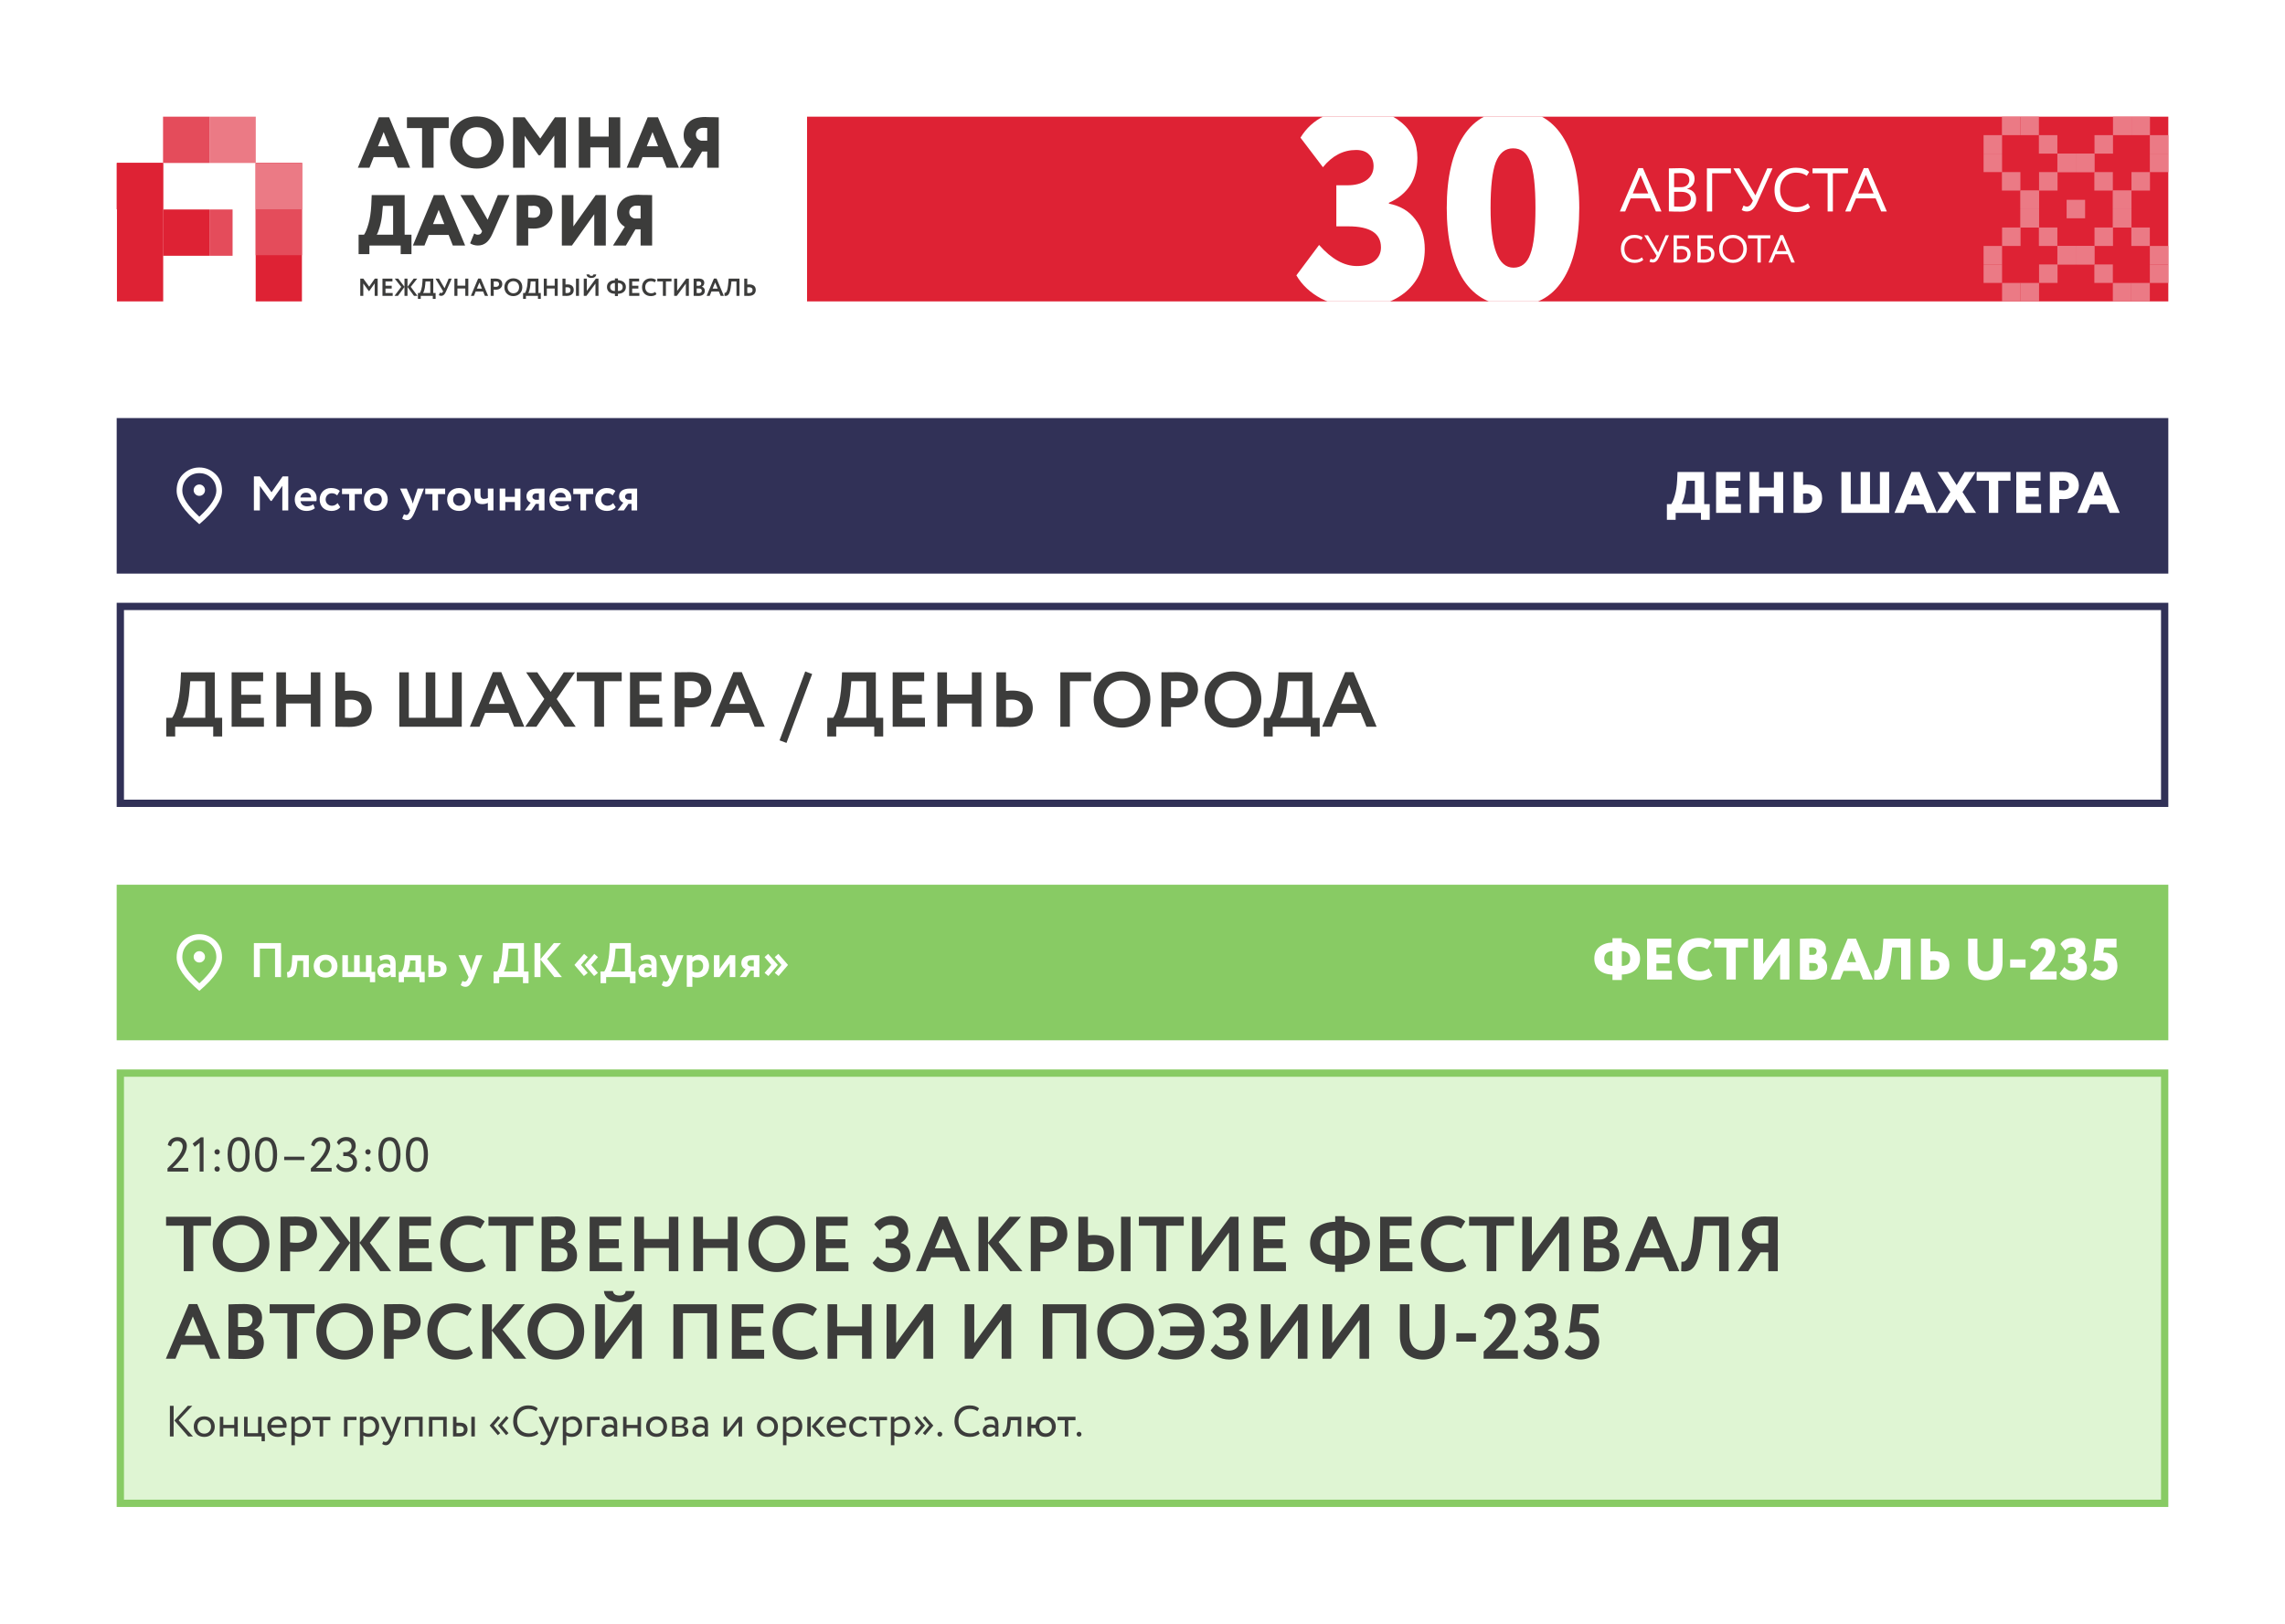 <?xml version="1.0" encoding="UTF-8"?> <svg xmlns="http://www.w3.org/2000/svg" width="940" height="668" viewBox="0 0 940 668" fill="none"><rect width="940" height="668" fill="white"></rect><g clip-path="url(#clip0_152_11723)"><path d="M67.135 67H48.11V124H67.135V67Z" fill="#DE2234"></path><path d="M67.072 67.048H48V86.095H67.072V67.048Z" fill="#DE2234"></path><path d="M86.144 48H67.072V67.047H86.144V48Z" fill="#E44C5B"></path><path d="M86.144 86.184H67.072V105.231H86.144V86.184Z" fill="#DE2234"></path><path d="M124.209 67H105.184V124H124.209V67Z" fill="#DE2234"></path><path d="M124.209 67H105.184V105H124.209V67Z" fill="#E44C5B"></path><path d="M124.289 67.048H105.217V86.095H124.289V67.048Z" fill="#EB7A85"></path><path d="M105.217 48H86.144V67.047H105.217V48Z" fill="#EB7A85"></path><path d="M95.681 86.184H86.144V105.231H95.681V86.184Z" fill="#E44C5B"></path><path d="M151.996 68.999H147.224L155.848 48.253H160.087L168.711 68.999H163.643L161.924 64.642H153.715L151.996 68.999ZM160.146 60.196L157.834 54.328L155.493 60.196H160.146ZM173.628 52.698H167.404V48.253H184.593V52.698H178.37V68.999H173.628V52.698ZM185.166 58.626C185.166 55.563 186.184 53.014 188.219 50.979C190.274 48.924 192.931 47.897 196.191 47.897C199.432 47.897 202.069 48.875 204.104 50.831C206.179 52.787 207.216 55.385 207.216 58.626C207.216 61.747 206.169 64.316 204.075 66.331C202 68.347 199.372 69.354 196.191 69.354C192.971 69.354 190.323 68.376 188.249 66.42C186.194 64.464 185.166 61.866 185.166 58.626ZM190.205 58.626C190.205 60.384 190.788 61.876 191.953 63.101C193.099 64.306 194.512 64.909 196.191 64.909C198.088 64.909 199.56 64.326 200.607 63.16C201.655 61.955 202.178 60.443 202.178 58.626C202.178 56.749 201.605 55.237 200.459 54.091C199.293 52.925 197.871 52.343 196.191 52.343C194.453 52.343 193.02 52.925 191.894 54.091C190.768 55.257 190.205 56.768 190.205 58.626ZM215.818 68.999H211.076V48.253H215.847L222.249 56.995L228.295 48.253H232.77V68.999H228.028V55.78L222.249 63.871H221.567L215.818 55.869V68.999ZM255.149 68.999H250.407V60.641H242.85V68.999H238.108V48.253H242.85V56.195H250.407V48.253H255.149V68.999ZM262.585 68.999H257.813L266.437 48.253H270.675L279.3 68.999H274.232L272.513 64.642H264.304L262.585 68.999ZM270.735 60.196L268.423 54.328L266.082 60.196H270.735ZM295.678 68.999H290.936V62.33H288.831L284.89 68.999H279.585L284.445 61.293C282.311 60.028 281.244 58.142 281.244 55.632C281.244 53.479 281.975 51.691 283.437 50.268C284.88 48.845 287.122 48.134 290.165 48.134C290.303 48.134 290.491 48.144 290.728 48.164C290.965 48.164 291.301 48.174 291.736 48.193C292.19 48.193 292.595 48.193 292.951 48.193C293.326 48.193 293.731 48.203 294.166 48.223C294.601 48.223 294.927 48.233 295.144 48.253C295.381 48.253 295.559 48.253 295.678 48.253V68.999ZM288.446 57.885H290.936V52.698C290.6 52.619 290.027 52.58 289.217 52.58C288.387 52.58 287.685 52.837 287.112 53.35C286.559 53.844 286.283 54.496 286.283 55.306C286.283 55.998 286.48 56.571 286.875 57.025C287.271 57.46 287.794 57.746 288.446 57.885Z" fill="#3C3C3B"></path><path d="M151.966 104.565H147.52V96.563H149.743C150.336 95.773 150.939 94.321 151.551 92.207C152.183 90.053 152.579 87.455 152.737 84.412L152.914 80.263H166.459V96.563H169.274V104.565H164.829V101.009H151.966V104.565ZM157.508 84.708L157.182 88.206C157.044 89.865 156.728 91.564 156.234 93.303C155.76 94.983 155.335 96.069 154.959 96.563H161.717V84.708H157.508ZM174.629 101.009H169.857L178.481 80.263H182.72L191.344 101.009H186.276L184.557 96.652H176.348L174.629 101.009ZM182.779 92.207L180.467 86.338L178.126 92.207H182.779ZM204.811 80.263H209.583L202.618 96.089C201.887 97.769 201.028 99.013 200.04 99.823C199.072 100.614 197.906 101.009 196.543 101.009C195.97 101.009 195.377 100.92 194.764 100.742C194.152 100.544 193.698 100.327 193.401 100.09L195.061 96.059C195.575 96.395 196.059 96.563 196.513 96.563C197.284 96.563 197.797 96.287 198.054 95.733L198.321 95.111L189.4 80.263H194.764L200.603 90.399L204.811 80.263ZM217.294 93.955V101.009H212.552V80.263C213.461 80.263 214.458 80.253 215.545 80.233C216.652 80.213 217.768 80.204 218.894 80.204C221.818 80.204 223.952 80.856 225.296 82.16C226.619 83.424 227.281 85.064 227.281 87.079C227.281 89.016 226.58 90.665 225.177 92.029C223.774 93.372 221.917 94.044 219.605 94.044C218.578 94.044 217.807 94.014 217.294 93.955ZM219.368 84.649C219.348 84.649 219.26 84.659 219.102 84.679C218.943 84.679 218.696 84.689 218.361 84.708C218.025 84.708 217.669 84.708 217.294 84.708V89.45C218.123 89.549 218.845 89.599 219.457 89.599C220.267 89.599 220.929 89.391 221.443 88.976C221.976 88.541 222.243 87.899 222.243 87.05C222.243 85.449 221.285 84.649 219.368 84.649ZM244.469 88.117L235.282 101.009H231.133V80.263H235.875V93.155L245.062 80.263H249.211V101.009H244.469V88.117ZM268.269 101.009H263.527V94.341H261.423L257.481 101.009H252.176L257.037 93.303C254.903 92.039 253.836 90.152 253.836 87.642C253.836 85.489 254.567 83.701 256.029 82.278C257.471 80.856 259.714 80.144 262.757 80.144C262.895 80.144 263.083 80.154 263.32 80.174C263.557 80.174 263.893 80.184 264.327 80.204C264.782 80.204 265.187 80.204 265.542 80.204C265.918 80.204 266.323 80.213 266.758 80.233C267.192 80.233 267.518 80.243 267.736 80.263C267.973 80.263 268.151 80.263 268.269 80.263V101.009ZM261.038 89.895H263.527V84.708C263.191 84.629 262.618 84.59 261.808 84.59C260.978 84.59 260.277 84.847 259.704 85.36C259.151 85.854 258.874 86.506 258.874 87.317C258.874 88.008 259.072 88.581 259.467 89.035C259.862 89.47 260.386 89.757 261.038 89.895Z" fill="#3C3C3B"></path><path d="M148.207 121.721V114.63H149.463L151.884 117.943L154.194 114.63H155.369V121.721H154.133V116.595L151.894 119.746H151.712L149.453 116.626V121.721H148.207ZM157.338 121.721V114.63H161.441V115.795H158.585V117.558H161.138V118.723H158.585V120.556H161.543V121.721H157.338ZM165.06 118.024L162.396 114.63H163.824L166.397 118.014V114.63H167.633V118.014L170.197 114.63H171.635L168.971 118.014L171.747 121.721H170.308L167.633 118.044V121.721H166.397V118.044L163.713 121.721H162.284L165.06 118.024ZM171.921 122.988V120.556H172.681C172.975 120.192 173.653 118.692 173.775 116.048L173.846 114.63H178.243V120.556H179.205V122.988H178.04V121.721H173.086V122.988H171.921ZM174.94 117.031C174.808 118.865 174.302 120.242 174.049 120.556H177.007V115.795H175.051L174.94 117.031ZM185.829 114.63L183.418 120.07C182.932 121.154 182.375 121.721 181.493 121.721C181.129 121.721 180.713 121.59 180.521 121.438L180.956 120.384C181.149 120.516 181.281 120.556 181.483 120.556C181.818 120.556 182.04 120.364 182.182 120.06L182.284 119.817L179.153 114.63H180.561L182.881 118.591L184.573 114.63H185.829ZM191.418 121.721V118.692H188.176V121.721H186.93V114.63H188.176V117.527H191.418V114.63H192.654V121.721H191.418ZM193.705 121.721L196.704 114.61H197.798L200.797 121.721H199.47L198.73 119.908H195.701L194.961 121.721H193.705ZM197.221 116.22L196.177 118.743H198.254L197.221 116.22ZM203.105 121.721H201.859V114.63C202.254 114.63 203.379 114.61 203.875 114.61C205.962 114.61 206.621 115.724 206.621 116.889C206.621 118.095 205.719 119.189 204.027 119.189C203.814 119.189 203.409 119.189 203.105 119.158V121.721ZM203.997 115.775C203.743 115.775 203.439 115.785 203.105 115.795V117.973C203.399 118.003 203.703 118.024 203.987 118.024C204.726 118.024 205.304 117.669 205.304 116.879C205.304 116.139 204.848 115.775 203.997 115.775ZM207.486 118.176C207.486 116.119 208.995 114.518 211.174 114.518C213.281 114.518 214.871 115.967 214.871 118.176C214.871 120.303 213.281 121.833 211.174 121.833C209.066 121.833 207.486 120.384 207.486 118.176ZM208.803 118.176C208.803 119.594 209.846 120.668 211.174 120.668C212.663 120.668 213.554 119.574 213.554 118.176C213.554 116.707 212.511 115.683 211.174 115.683C209.816 115.683 208.803 116.707 208.803 118.176ZM215.185 122.988V120.556H215.945C216.239 120.192 216.917 118.692 217.039 116.048L217.11 114.63H221.507V120.556H222.469V122.988H221.304V121.721H216.35V122.988H215.185ZM218.204 117.031C218.072 118.865 217.566 120.242 217.313 120.556H220.271V115.795H218.316L218.204 117.031ZM228.192 121.721V118.692H224.95V121.721H223.704V114.63H224.95V117.527H228.192V114.63H229.428V121.721H228.192ZM236.943 121.721V114.63H238.179V121.721H236.943ZM233.326 118.176C233.134 118.176 232.921 118.196 232.637 118.226V120.546C232.86 120.556 233.063 120.577 233.306 120.577C234.218 120.577 234.704 120.161 234.704 119.331C234.704 118.571 234.197 118.176 233.326 118.176ZM232.637 114.63V117.061C232.951 117.021 233.225 117.011 233.427 117.011C235.18 117.011 236.021 117.912 236.021 119.3C236.021 120.8 234.967 121.742 233.154 121.742C232.485 121.742 231.806 121.721 231.391 121.721V114.63H232.637ZM241.241 121.721H240.147V114.63H241.393V119.675L245.111 114.63H246.205V121.721H244.959V116.686L241.241 121.721ZM241.271 112.908H242.436C242.517 113.303 242.791 113.495 243.297 113.495C243.753 113.495 244.067 113.343 244.108 112.908H245.273C245.243 113.779 244.412 114.356 243.297 114.356C242.082 114.356 241.342 113.769 241.271 112.908ZM252.961 121.802V120.86C251.006 120.86 249.689 119.867 249.689 118.074C249.689 116.301 251.016 115.319 252.961 115.288V114.549H254.207V115.288C256.142 115.319 257.48 116.332 257.48 118.074C257.48 119.847 256.142 120.85 254.207 120.86V121.802H252.961ZM256.163 118.074C256.163 117.122 255.535 116.453 254.207 116.433V119.716C255.494 119.705 256.163 119.158 256.163 118.074ZM251.006 118.074C251.006 119.138 251.715 119.705 252.961 119.716V116.433C251.665 116.443 251.006 117.112 251.006 118.074ZM258.816 121.721V114.63H262.919V115.795H260.062V117.558H262.615V118.723H260.062V120.556H263.02V121.721H258.816ZM269.567 120.1L270.043 121.033C269.597 121.509 268.695 121.833 267.773 121.833C265.605 121.833 264.116 120.384 264.116 118.176C264.116 116.139 265.403 114.518 267.743 114.518C268.665 114.518 269.435 114.812 269.901 115.238L269.344 116.16C268.918 115.876 268.452 115.683 267.743 115.683C266.426 115.683 265.433 116.636 265.433 118.176C265.433 119.655 266.436 120.668 267.885 120.668C268.483 120.668 269.08 120.475 269.567 120.1ZM270.4 115.795V114.63H276.246V115.795H273.946V121.721H272.7V115.795H270.4ZM278.42 121.721H277.326V114.63H278.572V119.675L282.29 114.63H283.385V121.721H282.138V116.686L278.42 121.721ZM285.35 121.711V114.65C285.745 114.63 286.687 114.599 287.396 114.599C289.088 114.599 289.726 115.369 289.726 116.352C289.726 117.163 289.321 117.679 288.713 117.963V117.983C289.412 118.155 289.959 118.692 289.959 119.634C289.959 121.093 288.825 121.762 287.325 121.762C286.677 121.762 285.765 121.742 285.35 121.711ZM287.477 118.672H286.596V120.546C286.768 120.567 287.062 120.597 287.417 120.597C288.257 120.597 288.713 120.242 288.713 119.574C288.713 118.976 288.257 118.672 287.477 118.672ZM287.376 115.764C287.092 115.764 286.819 115.775 286.596 115.795V117.588H287.437C288.014 117.588 288.49 117.294 288.49 116.646C288.49 116.068 288.045 115.764 287.376 115.764ZM290.691 121.721L293.69 114.61H294.784L297.782 121.721H296.455L295.716 119.908H292.687L291.947 121.721H290.691ZM294.206 116.22L293.163 118.743H295.24L294.206 116.22ZM302.969 121.721V115.795H300.903L300.761 117.132C300.345 121.255 299.423 121.924 298.025 121.721L298.056 120.485C298.603 120.556 299.322 120.323 299.636 116.048L299.738 114.63H304.205V121.721H302.969ZM308.121 118.176C307.939 118.176 307.695 118.196 307.412 118.226V120.546C307.635 120.556 307.858 120.577 308.101 120.577C309.013 120.577 309.58 120.202 309.58 119.331C309.58 118.53 308.992 118.176 308.121 118.176ZM307.412 114.63V117.061C307.726 117.021 308.03 117.011 308.222 117.011C310.056 117.011 310.897 117.912 310.897 119.3C310.897 120.8 309.843 121.742 307.959 121.742C307.28 121.742 306.581 121.721 306.166 121.721V114.63H307.412Z" fill="#3C3C3B"></path><g clip-path="url(#clip1_152_11723)"><rect width="560" height="76" transform="translate(332 48)" fill="#DE2234"></rect><path d="M892 108.798H884.393V116.399H892V108.798Z" fill="#EB7A85"></path><path d="M892 101.197H884.393V108.798H892V101.197Z" fill="#EB7A85"></path><path d="M869.179 108.798H861.572V116.399H869.179V108.798Z" fill="#EB7A85"></path><path d="M823.607 63.202H816V70.803H823.607V63.202Z" fill="#EB7A85"></path><path d="M823.607 55.601H816V63.202H823.607V55.601Z" fill="#EB7A85"></path><path d="M861.572 101.197H853.965V108.798H861.572V101.197Z" fill="#EB7A85"></path><path d="M884.393 116.399H876.786V124H884.393V116.399Z" fill="#EB7A85"></path><path d="M884.393 93.596H876.786V101.197H884.393V93.596Z" fill="#EB7A85"></path><path d="M846.358 55.601H838.751V63.202H846.358V55.601Z" fill="#EB7A85"></path><path d="M838.76 48H831.153V55.601H838.76V48Z" fill="#EB7A85"></path><path d="M831.154 48H823.547V55.601H831.154V48Z" fill="#EB7A85"></path><path d="M876.786 86.005H869.179V93.606H876.786V86.005Z" fill="#EB7A85"></path><path d="M853.964 63.202H846.357V70.803H853.964V63.202Z" fill="#EB7A85"></path><path d="M853.964 101.197H846.357V108.798H853.964V101.197Z" fill="#EB7A85"></path><path d="M838.76 86.005H831.153V93.606H838.76V86.005Z" fill="#EB7A85"></path><path d="M838.76 78.404H831.153V86.005H838.76V78.404Z" fill="#EB7A85"></path><path d="M846.358 93.596H838.751V101.197H846.358V93.596Z" fill="#EB7A85"></path><path d="M831.154 70.803H823.547V78.404H831.154V70.803Z" fill="#EB7A85"></path><path d="M876.786 78.404H869.179V86.005H876.786V78.404Z" fill="#EB7A85"></path><path d="M861.572 63.202H853.965V70.803H861.572V63.202Z" fill="#EB7A85"></path><path d="M869.179 70.803H861.572V78.404H869.179V70.803Z" fill="#EB7A85"></path><path d="M876.786 116.399H869.179V124H876.786V116.399Z" fill="#EB7A85"></path><path d="M823.607 108.798H816V116.399H823.607V108.798Z" fill="#EB7A85"></path><path d="M823.607 101.197H816V108.798H823.607V101.197Z" fill="#EB7A85"></path><path d="M846.428 108.798H838.821V116.399H846.428V108.798Z" fill="#EB7A85"></path><path d="M892 63.202H884.393V70.803H892V63.202Z" fill="#EB7A85"></path><path d="M892 55.601H884.393V63.202H892V55.601Z" fill="#EB7A85"></path><path d="M854.025 101.197H846.418V108.798H854.025V101.197Z" fill="#EB7A85"></path><path d="M831.214 116.399H823.607V124H831.214V116.399Z" fill="#EB7A85"></path><path d="M831.214 93.596H823.607V101.197H831.214V93.596Z" fill="#EB7A85"></path><path d="M869.239 55.601H861.632V63.202H869.239V55.601Z" fill="#EB7A85"></path><path d="M876.846 48H869.239V55.601H876.846V48Z" fill="#EB7A85"></path><path d="M884.454 48H876.847V55.601H884.454V48Z" fill="#EB7A85"></path><path d="M838.821 86.005H831.214V93.606H838.821V86.005Z" fill="#EB7A85"></path><path d="M861.632 63.202H854.025V70.803H861.632V63.202Z" fill="#EB7A85"></path><path d="M861.632 101.197H854.025V108.798H861.632V101.197Z" fill="#EB7A85"></path><path d="M876.846 86.005H869.239V93.606H876.846V86.005Z" fill="#EB7A85"></path><path d="M876.846 78.404H869.239V86.005H876.846V78.404Z" fill="#EB7A85"></path><path d="M869.239 93.596H861.632V101.197H869.239V93.596Z" fill="#EB7A85"></path><path d="M857.768 82.205H850.161V89.806H857.768V82.205Z" fill="#EB7A85"></path><path d="M884.454 70.803H876.847V78.404H884.454V70.803Z" fill="#EB7A85"></path><path d="M838.821 78.404H831.214V86.005H838.821V78.404Z" fill="#EB7A85"></path><path d="M854.025 63.202H846.418V70.803H854.025V63.202Z" fill="#EB7A85"></path><path d="M846.428 70.803H838.821V78.404H846.428V70.803Z" fill="#EB7A85"></path><path d="M838.821 116.399H831.214V124H838.821V116.399Z" fill="#EB7A85"></path><path d="M675.472 105.888L676.016 106.912C675.643 107.296 675.136 107.6 674.496 107.824C673.856 108.048 673.184 108.16 672.48 108.16C670.805 108.16 669.435 107.637 668.368 106.592C667.323 105.525 666.8 104.128 666.8 102.4C666.8 100.736 667.301 99.365 668.304 98.288C669.307 97.189 670.667 96.64 672.384 96.64C673.803 96.64 674.939 97.003 675.792 97.728L675.168 98.752C674.421 98.197 673.499 97.92 672.4 97.92C671.184 97.92 670.187 98.336 669.408 99.168C668.629 99.989 668.24 101.067 668.24 102.4C668.24 103.733 668.64 104.816 669.44 105.648C670.261 106.469 671.317 106.88 672.608 106.88C673.696 106.88 674.651 106.549 675.472 105.888ZM685.196 96.8H686.572L682.7 105.44C682.306 106.336 681.89 106.987 681.452 107.392C681.026 107.797 680.514 108 679.916 108C679.34 108 678.887 107.867 678.556 107.6L679.036 106.448C679.314 106.64 679.602 106.736 679.9 106.736C680.444 106.736 680.903 106.357 681.276 105.6L681.468 105.184L676.396 96.8H677.932L682.124 103.824L685.196 96.8ZM688.493 108V96.8H694.829V98.08H689.853V101.296C690.418 101.232 690.989 101.2 691.565 101.2C692.802 101.2 693.762 101.493 694.445 102.08C695.138 102.667 695.485 103.472 695.485 104.496C695.485 105.637 695.106 106.517 694.349 107.136C693.602 107.755 692.546 108.064 691.181 108.064C690.957 108.064 690.45 108.053 689.661 108.032C689.511 108.032 689.341 108.027 689.149 108.016C688.967 108.016 688.823 108.011 688.717 108C688.621 108 688.546 108 688.493 108ZM691.485 102.48C690.994 102.48 690.45 102.512 689.853 102.576V106.72C690.439 106.763 690.951 106.784 691.389 106.784C692.285 106.784 692.962 106.597 693.421 106.224C693.89 105.84 694.125 105.296 694.125 104.592C694.125 103.931 693.895 103.413 693.437 103.04C692.989 102.667 692.338 102.48 691.485 102.48ZM698.289 108V96.8H704.625V98.08H699.649V101.296C700.215 101.232 700.785 101.2 701.361 101.2C702.599 101.2 703.559 101.493 704.241 102.08C704.935 102.667 705.281 103.472 705.281 104.496C705.281 105.637 704.903 106.517 704.145 107.136C703.399 107.755 702.343 108.064 700.977 108.064C700.753 108.064 700.247 108.053 699.457 108.032C699.308 108.032 699.137 108.027 698.945 108.016C698.764 108.016 698.62 108.011 698.513 108C698.417 108 698.343 108 698.289 108ZM701.281 102.48C700.791 102.48 700.247 102.512 699.649 102.576V106.72C700.236 106.763 700.748 106.784 701.185 106.784C702.081 106.784 702.759 106.597 703.217 106.224C703.687 105.84 703.921 105.296 703.921 104.592C703.921 103.931 703.692 103.413 703.233 103.04C702.785 102.667 702.135 102.48 701.281 102.48ZM707.206 102.4C707.206 100.779 707.745 99.413 708.822 98.304C709.9 97.195 711.265 96.64 712.918 96.64C714.561 96.64 715.921 97.179 716.998 98.256C718.086 99.333 718.63 100.715 718.63 102.4C718.63 104.043 718.086 105.419 716.998 106.528C715.91 107.616 714.55 108.16 712.918 108.16C711.286 108.16 709.921 107.621 708.822 106.544C707.745 105.467 707.206 104.085 707.206 102.4ZM708.646 102.4C708.646 103.659 709.057 104.725 709.878 105.6C710.7 106.453 711.713 106.88 712.918 106.88C714.177 106.88 715.201 106.453 715.99 105.6C716.79 104.747 717.19 103.68 717.19 102.4C717.19 101.12 716.78 100.053 715.958 99.2C715.137 98.347 714.124 97.92 712.918 97.92C711.692 97.92 710.673 98.341 709.862 99.184C709.052 100.027 708.646 101.099 708.646 102.4ZM722.986 98.08H719.066V96.8H728.266V98.08H724.346V108H722.986V98.08ZM728.929 108H727.553L732.369 96.736H733.537L738.353 108H736.897L735.457 104.608H730.353L728.929 108ZM734.929 103.328L732.913 98.544L730.897 103.328H734.929Z" fill="white"></path><path d="M668.561 87H666.38L674.012 69.151H675.863L683.494 87H681.187L678.905 81.625H670.817L668.561 87ZM678.068 79.597L674.874 72.016L671.679 79.597H678.068ZM686.539 86.975V69.278C688.888 69.21 690.511 69.176 691.407 69.176C693.334 69.176 694.762 69.565 695.691 70.343C696.638 71.103 697.111 72.176 697.111 73.562C697.111 74.594 696.841 75.456 696.3 76.148C695.759 76.841 695.015 77.349 694.069 77.67V77.721C695.218 77.906 696.114 78.363 696.756 79.09C697.416 79.816 697.745 80.763 697.745 81.929C697.745 83.62 697.17 84.904 696.021 85.783C694.872 86.645 693.3 87.076 691.305 87.076C689.361 87.076 687.773 87.042 686.539 86.975ZM691.559 78.912H688.694V84.946C689.387 85.014 690.299 85.048 691.432 85.048C692.767 85.048 693.79 84.777 694.5 84.236C695.227 83.679 695.59 82.867 695.59 81.802C695.59 80.873 695.235 80.163 694.525 79.673C693.832 79.166 692.843 78.912 691.559 78.912ZM691.356 71.204C690.849 71.204 689.961 71.23 688.694 71.281V77.011H691.533C692.531 77.011 693.35 76.749 693.993 76.225C694.635 75.684 694.956 74.957 694.956 74.044C694.956 72.151 693.756 71.204 691.356 71.204ZM704.342 87H702.187V69.252H712.075V71.281H704.342V87ZM727.022 69.252H729.202L723.067 82.943C722.441 84.363 721.782 85.394 721.089 86.037C720.413 86.679 719.602 87 718.655 87C717.742 87 717.024 86.789 716.5 86.366L717.261 84.541C717.7 84.845 718.156 84.997 718.63 84.997C719.492 84.997 720.218 84.397 720.81 83.197L721.114 82.538L713.077 69.252H715.511L722.154 80.383L727.022 69.252ZM743.751 83.653L744.613 85.276C744.021 85.884 743.218 86.366 742.204 86.721C741.19 87.076 740.125 87.254 739.009 87.254C736.356 87.254 734.184 86.425 732.493 84.769C730.837 83.079 730.009 80.864 730.009 78.126C730.009 75.489 730.803 73.317 732.392 71.61C733.981 69.869 736.136 68.999 738.857 68.999C741.105 68.999 742.905 69.573 744.258 70.723L743.269 72.345C742.086 71.466 740.624 71.027 738.883 71.027C736.956 71.027 735.375 71.686 734.141 73.005C732.908 74.306 732.291 76.013 732.291 78.126C732.291 80.239 732.924 81.955 734.192 83.273C735.494 84.575 737.167 85.225 739.212 85.225C740.936 85.225 742.449 84.701 743.751 83.653ZM751.845 71.281H745.633V69.252H760.212V71.281H754V87H751.845V71.281ZM761.261 87H759.081L766.712 69.151H768.563L776.195 87H773.887L771.605 81.625H763.518L761.261 87ZM770.769 79.597L767.574 72.016L764.38 79.597H770.769Z" fill="white"></path><path d="M559.315 126.352C553.308 126.352 548.052 125.188 543.547 122.86C539.042 120.457 535.626 117.266 533.298 113.287L542.646 100.785C547.752 106.567 552.933 109.457 558.189 109.457C561.342 109.457 563.782 108.744 565.509 107.317C567.236 105.891 568.1 104.051 568.1 101.799C568.1 96.017 563.632 93.126 554.697 93.126H549.742V76.232H554.247C557.475 76.232 560.066 75.556 562.018 74.205C564.045 72.778 565.059 70.826 565.059 68.348C565.059 66.396 564.458 64.819 563.257 63.618C562.056 62.342 560.253 61.703 557.851 61.703C552.595 61.703 548.052 64.069 544.223 68.799L534.987 56.635C539.793 48.751 547.94 44.809 559.428 44.809C566.41 44.809 572.079 46.649 576.434 50.328C580.864 53.932 583.079 58.812 583.079 64.969C583.079 73.754 579.175 79.911 571.366 83.44V83.778C576.021 84.679 579.625 86.819 582.178 90.198C584.806 93.502 586.12 97.594 586.12 102.474C586.12 109.683 583.567 115.502 578.462 119.932C573.431 124.212 567.049 126.352 559.315 126.352ZM602.147 115.314C597.492 108.181 595.164 98.27 595.164 85.58C595.164 72.891 597.454 63.017 602.034 55.959C606.689 48.826 613.485 45.26 622.42 45.26C631.28 45.26 638.037 48.826 642.693 55.959C647.348 63.092 649.676 72.966 649.676 85.58C649.676 98.345 647.386 108.256 642.805 115.314C638.225 122.372 631.505 125.901 622.645 125.901C613.71 125.901 606.877 122.372 602.147 115.314ZM613.184 85.58C613.184 101.949 616.338 110.133 622.645 110.133C625.874 110.133 628.164 108.294 629.515 104.614C630.942 100.935 631.655 94.591 631.655 85.58C631.655 76.57 630.942 70.225 629.515 66.546C628.164 62.867 625.799 61.028 622.42 61.028C619.191 61.028 616.826 62.942 615.324 66.772C613.898 70.526 613.184 76.795 613.184 85.58Z" fill="white"></path></g></g><rect width="844" height="64" transform="translate(48 172)" fill="#313157"></rect><path d="M82 204C82.641 204 83.191 203.771 83.648 203.315C84.105 202.858 84.333 202.308 84.333 201.667C84.333 201.025 84.105 200.476 83.648 200.019C83.191 199.562 82.641 199.333 82 199.333C81.358 199.333 80.809 199.562 80.352 200.019C79.895 200.476 79.666 201.025 79.666 201.667C79.666 202.308 79.895 202.858 80.352 203.315C80.809 203.771 81.358 204 82 204ZM82 212.575C84.372 210.397 86.132 208.419 87.279 206.64C88.426 204.86 89 203.28 89 201.9C89 199.78 88.324 198.045 86.973 196.694C85.621 195.342 83.964 194.667 82 194.667C80.036 194.667 78.378 195.342 77.027 196.694C75.675 198.045 75 199.78 75 201.9C75 203.28 75.573 204.86 76.721 206.64C77.868 208.419 79.628 210.397 82 212.575ZM82 215.667C78.869 213.003 76.531 210.528 74.985 208.244C73.439 205.959 72.666 203.844 72.666 201.9C72.666 198.983 73.605 196.66 75.481 194.929C77.358 193.199 79.53 192.333 82 192.333C84.469 192.333 86.642 193.199 88.519 194.929C90.395 196.66 91.333 198.983 91.333 201.9C91.333 203.844 90.56 205.959 89.014 208.244C87.469 210.528 85.13 213.003 82 215.667Z" fill="white"></path><path d="M104.443 210V196H106.923L111.703 202.54L116.263 196H118.583V210H116.143V199.88L111.723 206.1H111.363L106.903 199.94V210H104.443ZM128.87 207.48L129.53 209.1C128.63 209.86 127.35 210.22 126.09 210.22C123.19 210.22 121.25 208.34 121.25 205.5C121.25 202.88 123.05 200.78 126.01 200.78C128.33 200.78 130.27 202.44 130.27 204.96C130.27 205.52 130.23 205.86 130.13 206.2H123.63C123.83 207.56 124.91 208.3 126.33 208.3C127.43 208.3 128.35 207.9 128.87 207.48ZM125.91 202.7C124.53 202.7 123.79 203.48 123.55 204.66H127.97C127.99 203.56 127.23 202.7 125.91 202.7ZM138.884 206.98L139.964 208.66C139.204 209.68 137.844 210.22 136.384 210.22C133.464 210.22 131.504 208.34 131.504 205.5C131.504 202.88 133.424 200.78 136.164 200.78C137.644 200.78 138.944 201.16 139.784 202L138.704 203.82C138.024 203.16 137.284 202.94 136.464 202.94C135.184 202.94 133.964 203.92 133.964 205.5C133.964 207.1 135.204 208.08 136.564 208.08C137.544 208.08 138.304 207.62 138.884 206.98ZM140.694 203.3V201H148.894V203.3H145.954V210H143.654V203.3H140.694ZM149.707 205.5C149.707 202.8 151.627 200.78 154.607 200.78C157.587 200.78 159.507 202.8 159.507 205.5C159.507 208.2 157.587 210.22 154.607 210.22C151.627 210.22 149.707 208.2 149.707 205.5ZM152.167 205.5C152.167 207 153.207 208.08 154.607 208.08C156.027 208.08 157.067 207.06 157.067 205.5C157.067 203.98 156.007 202.94 154.607 202.94C153.247 202.94 152.167 203.94 152.167 205.5ZM174.416 201L170.876 210C169.556 213.22 168.716 214 167.396 214C166.576 214 165.976 213.68 165.456 213.3L166.196 211.56C166.436 211.7 166.776 211.88 167.136 211.88C167.716 211.88 168.136 211.42 168.516 210.48L168.716 210L164.556 201H167.316L169.416 205.92C169.596 206.36 169.716 206.78 169.856 207.22C169.936 206.8 170.016 206.36 170.176 205.9L171.796 201H174.416ZM174.933 203.3V201H183.133V203.3H180.193V210H177.893V203.3H174.933ZM183.946 205.5C183.946 202.8 185.866 200.78 188.846 200.78C191.826 200.78 193.746 202.8 193.746 205.5C193.746 208.2 191.826 210.22 188.846 210.22C185.866 210.22 183.946 208.2 183.946 205.5ZM186.406 205.5C186.406 207 187.446 208.08 188.846 208.08C190.266 208.08 191.306 207.06 191.306 205.5C191.306 203.98 190.246 202.94 188.846 202.94C187.486 202.94 186.406 203.94 186.406 205.5ZM202.996 201V210H200.696V206.9C200.136 207.2 199.316 207.42 198.456 207.42C196.136 207.42 195.196 206.16 195.196 203.88V201H197.656V203.6C197.656 204.72 198.196 205.26 199.116 205.26C199.696 205.26 200.356 205.1 200.696 204.9V201H202.996ZM211.8 210V206.56H207.86V210H205.56V201H207.86V204.4H211.8V201H214.1V210H211.8ZM221.054 201H223.994V210H221.694V207.3H220.414L218.554 210H215.914L218.314 206.8C217.534 206.52 216.574 205.68 216.574 204.2C216.574 202.46 217.814 201 221.054 201ZM219.034 204.36C219.034 205.1 219.774 205.6 220.494 205.6H221.694V203H220.674C219.554 203 219.034 203.68 219.034 204.36ZM233.616 207.48L234.276 209.1C233.376 209.86 232.096 210.22 230.836 210.22C227.936 210.22 225.996 208.34 225.996 205.5C225.996 202.88 227.796 200.78 230.756 200.78C233.076 200.78 235.016 202.44 235.016 204.96C235.016 205.52 234.976 205.86 234.876 206.2H228.376C228.576 207.56 229.656 208.3 231.076 208.3C232.176 208.3 233.096 207.9 233.616 207.48ZM230.656 202.7C229.276 202.7 228.536 203.48 228.296 204.66H232.716C232.736 203.56 231.976 202.7 230.656 202.7ZM235.831 203.3V201H244.031V203.3H241.091V210H238.791V203.3H235.831ZM252.224 206.98L253.304 208.66C252.544 209.68 251.184 210.22 249.724 210.22C246.804 210.22 244.844 208.34 244.844 205.5C244.844 202.88 246.764 200.78 249.504 200.78C250.984 200.78 252.284 201.16 253.124 202L252.044 203.82C251.364 203.16 250.624 202.94 249.804 202.94C248.524 202.94 247.304 203.92 247.304 205.5C247.304 207.1 248.544 208.08 249.904 208.08C250.884 208.08 251.644 207.62 252.224 206.98ZM259.159 201H262.099V210H259.799V207.3H258.519L256.659 210H254.019L256.419 206.8C255.639 206.52 254.679 205.68 254.679 204.2C254.679 202.46 255.919 201 259.159 201ZM257.139 204.36C257.139 205.1 257.879 205.6 258.599 205.6H259.799V203H258.779C257.659 203 257.139 203.68 257.139 204.36Z" fill="white"></path><path d="M689.324 213.88H685.724V207.4H687.524C688.004 206.76 688.492 205.584 688.988 203.872C689.5 202.128 689.82 200.024 689.948 197.56L690.092 194.2H701.06V207.4H703.34V213.88H699.74V211H689.324V213.88ZM693.812 197.8L693.548 200.632C693.436 201.976 693.18 203.352 692.78 204.76C692.396 206.12 692.052 207 691.748 207.4H697.22V197.8H693.812ZM716.173 211H705.973V194.2H715.932V197.8H709.812V200.752H715.213V204.352H709.812V207.4H716.173V211ZM733.577 211H729.737V204.232H723.617V211H719.777V194.2H723.617V200.632H729.737V194.2H733.577V211ZM742.886 202.96C742.71 202.96 742.326 203 741.734 203.08V207.352C742.246 207.416 742.622 207.448 742.862 207.448C744.622 207.448 745.502 206.672 745.502 205.12C745.502 203.68 744.63 202.96 742.886 202.96ZM737.894 194.2H741.734V199.456C742.198 199.392 742.694 199.36 743.222 199.36C745.318 199.36 746.902 199.856 747.974 200.848C749.046 201.824 749.582 203.216 749.582 205.024C749.582 206.88 748.95 208.352 747.686 209.44C746.438 210.512 744.678 211.048 742.406 211.048C741.414 211.048 740.566 211.04 739.862 211.024C739.174 211.008 738.518 211 737.894 211V194.2ZM777.192 211H757.512V194.2H761.352V207.4H765.432V194.2H769.272V207.4H773.352V194.2H777.192V211ZM783.216 211H779.352L786.336 194.2H789.768L796.752 211H792.648L791.256 207.472H784.608L783.216 211ZM789.816 203.872L787.944 199.12L786.048 203.872H789.816ZM808.19 194.2H812.702L807.326 202.432L812.918 211H808.406L804.806 205.36L801.254 211H796.742L802.334 202.432L797.006 194.2H801.518L804.926 199.6L808.19 194.2ZM818.194 197.8H813.154V194.2H827.074V197.8H822.034V211H818.194V197.8ZM839.665 211H829.465V194.2H839.425V197.8H833.305V200.752H838.705V204.352H833.305V207.4H839.665V211ZM847.109 205.288V211H843.269V194.2C844.005 194.2 844.813 194.192 845.693 194.176C846.589 194.16 847.493 194.152 848.405 194.152C850.773 194.152 852.501 194.68 853.589 195.736C854.661 196.76 855.197 198.088 855.197 199.72C855.197 201.288 854.629 202.624 853.493 203.728C852.357 204.816 850.853 205.36 848.981 205.36C848.149 205.36 847.525 205.336 847.109 205.288ZM848.789 197.752C848.773 197.752 848.701 197.76 848.573 197.776C848.445 197.776 848.245 197.784 847.973 197.8C847.701 197.8 847.413 197.8 847.109 197.8V201.64C847.781 201.72 848.365 201.76 848.861 201.76C849.517 201.76 850.053 201.592 850.469 201.256C850.901 200.904 851.117 200.384 851.117 199.696C851.117 198.4 850.341 197.752 848.789 197.752ZM858.473 211H854.609L861.593 194.2H865.025L872.009 211H867.905L866.513 207.472H859.865L858.473 211ZM865.073 203.872L863.201 199.12L861.305 203.872H865.073Z" fill="white"></path><rect x="49.5" y="249.5" width="841" height="81" stroke="#313157" stroke-width="3"></rect><path d="M68.384 303V295.32H70.784C71.712 294.168 73.856 289.432 74.24 281.08L74.464 276.6H88.352V295.32H91.392V303H87.712V299H72.064V303H68.384ZM77.92 284.184C77.504 289.976 75.904 294.328 75.104 295.32H84.448V280.28H78.272L77.92 284.184ZM95.291 299V276.6H108.252V280.28H99.228V285.848H107.292V289.528H99.228V295.32H108.572V299H95.291ZM127.874 299V289.432H117.634V299H113.698V276.6H117.634V285.752H127.874V276.6H131.778V299H127.874ZM144.155 287.8C143.579 287.8 142.811 287.864 141.915 287.96V295.288C142.619 295.32 143.323 295.384 144.091 295.384C146.971 295.384 148.763 294.2 148.763 291.448C148.763 288.92 146.907 287.8 144.155 287.8ZM141.915 276.6V284.28C142.907 284.152 143.867 284.12 144.475 284.12C150.267 284.12 152.923 286.968 152.923 291.352C152.923 296.088 149.595 299.064 143.643 299.064C141.499 299.064 139.291 299 137.979 299V276.6H141.915ZM164.26 299V276.6H168.196V295.32H175.14V276.6H179.076V295.32H186.02V276.6H189.956V299H164.26ZM193.287 299L202.759 276.536H206.215L215.687 299H211.495L209.159 293.272H199.591L197.255 299H193.287ZM204.391 281.624L201.095 289.592H207.655L204.391 281.624ZM236.55 276.6L228.998 287.576L236.838 299H232.23L226.438 290.584L220.678 299H216.07L223.91 287.576L216.422 276.6H221.03L226.534 284.696L231.942 276.6H236.55ZM237.289 280.28V276.6H255.753V280.28H248.489V299H244.553V280.28H237.289ZM259.167 299V276.6H272.127V280.28H263.103V285.848H271.167V289.528H263.103V295.32H272.447V299H259.167ZM281.509 299H277.573V276.6C278.821 276.6 282.373 276.536 283.941 276.536C290.533 276.536 292.613 280.056 292.613 283.736C292.613 287.544 289.765 291 284.421 291C283.749 291 282.469 291 281.509 290.904V299ZM284.325 280.216C283.525 280.216 282.565 280.248 281.509 280.28V287.16C282.437 287.256 283.397 287.32 284.293 287.32C286.629 287.32 288.453 286.2 288.453 283.704C288.453 281.368 287.013 280.216 284.325 280.216ZM292.224 299L301.696 276.536H305.152L314.624 299H310.432L308.096 293.272H298.528L296.192 299H292.224ZM303.328 281.624L300.032 289.592H306.592L303.328 281.624ZM320.696 304.6L331.256 276.248L334.104 277.304L323.544 305.656L320.696 304.6ZM340.322 303V295.32H342.722C343.65 294.168 345.794 289.432 346.178 281.08L346.402 276.6H360.29V295.32H363.33V303H359.65V299H344.002V303H340.322ZM349.858 284.184C349.442 289.976 347.842 294.328 347.042 295.32H356.385V280.28H350.21L349.858 284.184ZM367.229 299V276.6H380.189V280.28H371.165V285.848H379.229V289.528H371.165V295.32H380.509V299H367.229ZM399.811 299V289.432H389.571V299H385.635V276.6H389.571V285.752H399.811V276.6H403.715V299H399.811ZM416.093 287.8C415.517 287.8 414.749 287.864 413.853 287.96V295.288C414.557 295.32 415.26 295.384 416.029 295.384C418.909 295.384 420.701 294.2 420.701 291.448C420.701 288.92 418.845 287.8 416.093 287.8ZM413.853 276.6V284.28C414.845 284.152 415.805 284.12 416.413 284.12C422.205 284.12 424.861 286.968 424.861 291.352C424.861 296.088 421.533 299.064 415.581 299.064C413.437 299.064 411.229 299 409.917 299V276.6H413.853ZM436.198 299V276.6H448.838V280.28H440.134V299H436.198ZM449.909 287.8C449.909 281.304 454.677 276.248 461.557 276.248C468.213 276.248 473.237 280.824 473.237 287.8C473.237 294.52 468.213 299.352 461.557 299.352C454.901 299.352 449.909 294.776 449.909 287.8ZM454.069 287.8C454.069 292.28 457.365 295.672 461.557 295.672C466.261 295.672 469.077 292.216 469.077 287.8C469.077 283.16 465.781 279.928 461.557 279.928C457.269 279.928 454.069 283.16 454.069 287.8ZM481.728 299H477.792V276.6C479.04 276.6 482.592 276.536 484.16 276.536C490.752 276.536 492.832 280.056 492.832 283.736C492.832 287.544 489.984 291 484.64 291C483.968 291 482.688 291 481.728 290.904V299ZM484.544 280.216C483.744 280.216 482.784 280.248 481.728 280.28V287.16C482.656 287.256 483.616 287.32 484.512 287.32C486.848 287.32 488.672 286.2 488.672 283.704C488.672 281.368 487.232 280.216 484.544 280.216ZM495.565 287.8C495.565 281.304 500.333 276.248 507.213 276.248C513.869 276.248 518.893 280.824 518.893 287.8C518.893 294.52 513.869 299.352 507.213 299.352C500.557 299.352 495.565 294.776 495.565 287.8ZM499.725 287.8C499.725 292.28 503.021 295.672 507.213 295.672C511.917 295.672 514.733 292.216 514.733 287.8C514.733 283.16 511.437 279.928 507.213 279.928C502.925 279.928 499.725 283.16 499.725 287.8ZM519.884 303V295.32H522.284C523.212 294.168 525.356 289.432 525.74 281.08L525.964 276.6H539.852V295.32H542.892V303H539.212V299H523.564V303H519.884ZM529.42 284.184C529.004 289.976 527.404 294.328 526.604 295.32H535.948V280.28H529.772L529.42 284.184ZM543.912 299L553.384 276.536H556.84L566.312 299H562.12L559.784 293.272H550.216L547.88 299H543.912ZM555.016 281.624L551.72 289.592H558.28L555.016 281.624Z" fill="#3C3C3B"></path><rect width="844" height="64" transform="translate(48 364)" fill="#88CB64"></rect><path d="M82 396C82.641 396 83.191 395.771 83.648 395.315C84.105 394.858 84.333 394.308 84.333 393.667C84.333 393.025 84.105 392.476 83.648 392.019C83.191 391.562 82.641 391.333 82 391.333C81.358 391.333 80.809 391.562 80.352 392.019C79.895 392.476 79.666 393.025 79.666 393.667C79.666 394.308 79.895 394.858 80.352 395.315C80.809 395.771 81.358 396 82 396ZM82 404.575C84.372 402.397 86.132 400.419 87.279 398.64C88.426 396.86 89 395.28 89 393.9C89 391.78 88.324 390.045 86.973 388.694C85.621 387.342 83.964 386.667 82 386.667C80.036 386.667 78.378 387.342 77.027 388.694C75.675 390.045 75 391.78 75 393.9C75 395.28 75.573 396.86 76.721 398.64C77.868 400.419 79.628 402.397 82 404.575ZM82 407.667C78.869 405.003 76.531 402.528 74.985 400.244C73.439 397.959 72.666 395.844 72.666 393.9C72.666 390.983 73.605 388.66 75.481 386.929C77.358 385.199 79.53 384.333 82 384.333C84.469 384.333 86.642 385.199 88.519 386.929C90.395 388.66 91.333 390.983 91.333 393.9C91.333 395.844 90.56 397.959 89.014 400.244C87.469 402.528 85.13 405.003 82 407.667Z" fill="white"></path><path d="M113.143 402V390.3H106.903V402H104.443V388H115.603V402H113.143ZM124.742 402V395.3H122.362L122.302 396.26C121.862 401.16 120.662 402.18 118.242 402.18L118.042 399.94C118.822 400.02 119.882 399.28 120.082 395.8L120.222 393H127.042V402H124.742ZM129.043 397.5C129.043 394.8 130.963 392.78 133.943 392.78C136.923 392.78 138.843 394.8 138.843 397.5C138.843 400.2 136.923 402.22 133.943 402.22C130.963 402.22 129.043 400.2 129.043 397.5ZM131.503 397.5C131.503 399 132.543 400.08 133.943 400.08C135.363 400.08 136.403 399.06 136.403 397.5C136.403 395.98 135.343 394.94 133.943 394.94C132.583 394.94 131.503 395.94 131.503 397.5ZM140.834 402V393H143.134V399.86H145.674V393H147.974V399.86H150.534V393H152.834V399.86H154.334V404.1H152.174V402H140.834ZM156.553 395.32L155.973 393.64C156.753 393.18 157.973 392.78 159.153 392.78C161.813 392.78 162.753 394.14 162.753 396.52V402H160.753V400.96C160.273 401.64 159.313 402.12 158.093 402.12C156.453 402.12 155.273 401.1 155.273 399.36C155.273 397.38 156.733 396.44 158.553 396.44C159.353 396.44 160.153 396.7 160.593 397.02C160.653 395.52 160.253 394.7 158.913 394.7C157.873 394.7 157.213 395.02 156.553 395.32ZM158.853 400.18C159.813 400.18 160.313 399.76 160.593 399.36V398.44C160.193 398.14 159.673 398 159.013 398C158.253 398 157.573 398.36 157.573 399.12C157.573 399.8 158.133 400.18 158.853 400.18ZM164.031 404.1V399.86H165.171C165.811 399.02 166.311 397.2 166.431 395.16L166.571 393H173.211V399.86H174.711V404.1H172.551V402H166.171V404.1H164.031ZM168.651 396.08C168.471 397.98 167.971 399.3 167.571 399.86H170.911V395.16H168.711L168.651 396.08ZM176.224 402V393H178.524V395.46H179.764C182.824 395.46 183.724 396.98 183.724 398.58C183.724 400.3 182.644 402 179.584 402H176.224ZM179.564 397.3H178.524V400H179.544C180.784 400 181.284 399.48 181.284 398.66C181.284 397.84 180.804 397.3 179.564 397.3ZM198.479 393L194.939 402C193.619 405.22 192.779 406 191.459 406C190.639 406 190.039 405.68 189.519 405.3L190.259 403.56C190.499 403.7 190.839 403.88 191.199 403.88C191.779 403.88 192.199 403.42 192.579 402.48L192.779 402L188.619 393H191.379L193.479 397.92C193.659 398.36 193.779 398.78 193.919 399.22C193.999 398.8 194.079 398.36 194.239 397.9L195.859 393H198.479ZM203.055 404.5V399.7H204.555C205.135 398.98 206.475 396.02 206.715 390.8L206.855 388H215.535V399.7H217.435V404.5H215.135V402H205.355V404.5H203.055ZM209.015 392.74C208.755 396.36 207.755 399.08 207.255 399.7H213.095V390.3H209.235L209.015 392.74ZM219.873 402V388H222.333V394.64L227.853 388H230.813L225.053 394.52L231.173 402H228.053L222.333 394.78V402H219.873ZM244.408 401.56L240.548 397.04V396.96L244.488 392.44L245.988 393.78L243.208 397L245.968 400.26L244.408 401.56ZM240.208 401.56L236.348 397.04V396.96L240.288 392.44L241.788 393.78L239.008 397L241.768 400.26L240.208 401.56ZM247.059 404.5V399.7H248.559C249.139 398.98 250.479 396.02 250.719 390.8L250.859 388H259.539V399.7H261.439V404.5H259.139V402H249.359V404.5H247.059ZM253.019 392.74C252.759 396.36 251.759 399.08 251.259 399.7H257.099V390.3H253.239L253.019 392.74ZM263.917 395.32L263.337 393.64C264.117 393.18 265.337 392.78 266.517 392.78C269.177 392.78 270.117 394.14 270.117 396.52V402H268.117V400.96C267.637 401.64 266.677 402.12 265.457 402.12C263.817 402.12 262.637 401.1 262.637 399.36C262.637 397.38 264.097 396.44 265.917 396.44C266.717 396.44 267.517 396.7 267.957 397.02C268.017 395.52 267.617 394.7 266.277 394.7C265.237 394.7 264.577 395.02 263.917 395.32ZM266.217 400.18C267.177 400.18 267.677 399.76 267.957 399.36V398.44C267.557 398.14 267.037 398 266.377 398C265.617 398 264.937 398.36 264.937 399.12C264.937 399.8 265.497 400.18 266.217 400.18ZM281.154 393L277.614 402C276.294 405.22 275.454 406 274.134 406C273.314 406 272.714 405.68 272.194 405.3L272.934 403.56C273.174 403.7 273.514 403.88 273.874 403.88C274.454 403.88 274.874 403.42 275.254 402.48L275.454 402L271.294 393H274.054L276.154 397.92C276.334 398.36 276.454 398.78 276.594 399.22C276.674 398.8 276.754 398.36 276.914 397.9L278.534 393H281.154ZM282.533 406V393H284.833V393.86C285.393 393.26 286.453 392.78 287.613 392.78C290.093 392.78 291.693 394.7 291.693 397.36C291.693 400.1 289.813 402.22 286.933 402.22C286.133 402.22 285.353 402.08 284.833 401.78V406H282.533ZM286.893 394.94C286.113 394.94 285.393 395.3 284.833 395.92V399.56C285.453 399.96 285.973 400.08 286.733 400.08C288.333 400.08 289.253 398.92 289.253 397.42C289.253 395.98 288.413 394.94 286.893 394.94ZM295.985 402H293.685V393H295.985V398.7L300.185 393H302.485V402H300.185V396.3L295.985 402ZM309.452 393H312.392V402H310.092V399.3H308.812L306.952 402H304.312L306.712 398.8C305.932 398.52 304.972 397.68 304.972 396.2C304.972 394.46 306.212 393 309.452 393ZM307.432 396.36C307.432 397.1 308.172 397.6 308.892 397.6H310.092V395H309.072C307.952 395 307.432 395.68 307.432 396.36ZM324.155 397.04L320.295 401.56L318.735 400.26L321.495 397L318.715 393.78L320.215 392.44L324.155 396.96V397.04ZM319.955 397.04L316.095 401.56L314.535 400.26L317.295 397L314.515 393.78L316.015 392.44L319.955 396.96V397.04Z" fill="white"></path><path d="M667.18 403.192H663.34V400.936C661.068 400.92 659.252 400.336 657.892 399.184C656.548 398.032 655.876 396.424 655.876 394.36C655.876 392.312 656.556 390.728 657.916 389.608C659.276 388.472 661.084 387.864 663.34 387.784V386.008H667.18V387.784C669.436 387.832 671.244 388.44 672.604 389.608C673.996 390.792 674.692 392.376 674.692 394.36C674.692 396.408 674.004 398.008 672.628 399.16C671.252 400.328 669.436 400.92 667.18 400.936V403.192ZM670.612 394.36C670.612 393.448 670.324 392.72 669.748 392.176C669.188 391.632 668.332 391.344 667.18 391.312V397.408C668.396 397.392 669.268 397.136 669.796 396.64C670.34 396.144 670.612 395.384 670.612 394.36ZM659.956 394.36C659.956 396.344 661.084 397.36 663.34 397.408V391.312C662.22 391.344 661.372 391.632 660.796 392.176C660.236 392.72 659.956 393.448 659.956 394.36ZM687.766 403H677.566V386.2H687.526V389.8H681.406V392.752H686.806V396.352H681.406V399.4H687.766V403ZM702.987 398.464L704.451 401.344C703.939 401.92 703.179 402.392 702.171 402.76C701.179 403.112 700.115 403.288 698.979 403.288C696.371 403.288 694.251 402.496 692.619 400.912C690.987 399.296 690.171 397.192 690.171 394.6C690.171 392.072 690.939 389.992 692.475 388.36C694.011 386.728 696.171 385.912 698.955 385.912C700.011 385.912 700.995 386.072 701.907 386.392C702.819 386.712 703.547 387.136 704.091 387.664L702.387 390.544C701.267 389.856 700.123 389.512 698.955 389.512C697.595 389.512 696.467 389.96 695.571 390.856C694.691 391.736 694.251 392.984 694.251 394.6C694.251 396.072 694.723 397.296 695.667 398.272C696.611 399.216 697.835 399.688 699.339 399.688C700.683 399.688 701.899 399.28 702.987 398.464ZM710.218 389.8H705.178V386.2H719.098V389.8H714.058V403H710.218V389.8ZM732.288 392.56L724.848 403H721.488V386.2H725.328V396.64L732.768 386.2H736.128V403H732.288V392.56ZM740.449 402.952V386.248C742.321 386.152 744.017 386.104 745.537 386.104C747.393 386.104 748.793 386.48 749.737 387.232C750.697 387.968 751.177 388.984 751.177 390.28C751.177 391.928 750.537 393.176 749.257 394.024V394.072C749.977 394.344 750.553 394.808 750.985 395.464C751.433 396.12 751.657 396.936 751.657 397.912C751.657 399.592 751.065 400.88 749.881 401.776C748.713 402.656 747.177 403.096 745.273 403.096C743.049 403.096 741.441 403.048 740.449 402.952ZM745.777 396.208H744.289V399.352C744.641 399.448 745.073 399.496 745.585 399.496C747.073 399.496 747.817 398.904 747.817 397.72C747.817 396.712 747.137 396.208 745.777 396.208ZM745.489 389.704C745.201 389.704 744.801 389.736 744.289 389.8V392.848H745.561C746.745 392.848 747.337 392.304 747.337 391.216C747.337 390.752 747.161 390.384 746.809 390.112C746.457 389.84 746.017 389.704 745.489 389.704ZM756.966 403H753.102L760.086 386.2H763.518L770.502 403H766.398L765.006 399.472H758.358L756.966 403ZM763.566 395.872L761.694 391.12L759.798 395.872H763.566ZM785.924 403H782.084V389.8H778.388L778.028 392.968C777.692 395.88 777.212 398.112 776.588 399.664C775.98 401.2 775.236 402.2 774.356 402.664C773.492 403.128 772.364 403.24 770.972 403L771.044 399.16C771.396 399.224 771.684 399.224 771.908 399.16C772.148 399.08 772.404 398.88 772.676 398.56C772.948 398.224 773.196 397.72 773.42 397.048C773.916 395.608 774.292 393.112 774.548 389.56L774.788 386.2H785.924V403ZM795.246 394.96C795.07 394.96 794.686 395 794.094 395.08V399.352C794.606 399.416 794.982 399.448 795.222 399.448C796.982 399.448 797.862 398.672 797.862 397.12C797.862 395.68 796.99 394.96 795.246 394.96ZM790.254 386.2H794.094V391.456C794.558 391.392 795.054 391.36 795.582 391.36C797.678 391.36 799.262 391.856 800.334 392.848C801.406 393.824 801.942 395.216 801.942 397.024C801.942 398.88 801.31 400.352 800.046 401.44C798.798 402.512 797.038 403.048 794.766 403.048C793.774 403.048 792.926 403.04 792.222 403.024C791.534 403.008 790.878 403 790.254 403V386.2ZM819.975 386.2H823.815V396.064C823.815 398.48 823.159 400.288 821.847 401.488C820.551 402.688 818.919 403.288 816.951 403.288C814.711 403.288 812.935 402.656 811.623 401.392C810.295 400.112 809.631 398.28 809.631 395.896V386.2H813.471V395.08C813.471 398.152 814.631 399.688 816.951 399.688C818.023 399.688 818.791 399.328 819.255 398.608C819.735 397.888 819.975 396.784 819.975 395.296V386.2ZM833.27 398.08H826.934V394.72H833.27V398.08ZM846.045 403H835.197V400.12C835.213 400.104 835.605 399.728 836.373 398.992L837.693 397.672C837.981 397.352 838.365 396.952 838.845 396.472C839.389 395.896 839.773 395.44 839.997 395.104L840.789 393.88C841.349 393.032 841.629 392.16 841.629 391.264C841.629 390.16 841.117 389.608 840.093 389.608C839.629 389.608 839.261 389.76 838.989 390.064C838.717 390.352 838.469 390.8 838.245 391.408L835.245 390.04C835.533 388.776 836.125 387.792 837.021 387.088C837.933 386.368 839.101 386.008 840.525 386.008C842.077 386.008 843.285 386.448 844.149 387.328C845.029 388.208 845.469 389.28 845.469 390.544C845.469 393.728 843.597 396.76 839.853 399.64H846.045V403ZM852.8 403.288C851.52 403.288 850.4 403.04 849.44 402.544C848.48 402.032 847.752 401.352 847.256 400.504L849.248 397.84C850.336 399.072 851.44 399.688 852.56 399.688C853.232 399.688 853.752 399.536 854.12 399.232C854.488 398.928 854.672 398.536 854.672 398.056C854.672 396.824 853.72 396.208 851.816 396.208H850.76V392.608H851.72C852.408 392.608 852.96 392.464 853.376 392.176C853.808 391.872 854.024 391.456 854.024 390.928C854.024 390.512 853.896 390.176 853.64 389.92C853.384 389.648 853 389.512 852.488 389.512C851.368 389.512 850.4 390.016 849.584 391.024L847.616 388.432C848.64 386.752 850.376 385.912 852.824 385.912C854.312 385.912 855.52 386.304 856.448 387.088C857.392 387.856 857.864 388.896 857.864 390.208C857.864 392.08 857.032 393.392 855.368 394.144V394.216C856.36 394.408 857.128 394.864 857.672 395.584C858.232 396.288 858.512 397.16 858.512 398.2C858.512 399.736 857.968 400.976 856.88 401.92C855.808 402.832 854.448 403.288 852.8 403.288ZM861.231 395.608L862.383 386.2H870.687V389.8H865.551L865.215 391.936H865.791C867.295 391.936 868.543 392.432 869.535 393.424C870.543 394.4 871.047 395.728 871.047 397.408C871.047 399.232 870.471 400.672 869.319 401.728C868.151 402.768 866.687 403.288 864.927 403.288C863.983 403.288 863.039 403.088 862.095 402.688C861.151 402.272 860.439 401.72 859.959 401.032L861.975 398.272C862.311 398.672 862.767 399.008 863.343 399.28C863.935 399.552 864.495 399.688 865.023 399.688C865.663 399.688 866.183 399.496 866.583 399.112C866.999 398.712 867.207 398.2 867.207 397.576C867.207 396.856 866.927 396.28 866.367 395.848C865.823 395.4 865.071 395.176 864.111 395.176C862.783 395.176 861.823 395.32 861.231 395.608Z" fill="white"></path><rect width="844" height="180" transform="translate(48 440)" fill="white"></rect><rect x="49.5" y="441.5" width="841" height="177" fill="#DFF5D3"></rect><rect x="49.5" y="441.5" width="841" height="177" stroke="#88CB64" stroke-width="3"></rect><path d="M77.44 482H68.9V480.7C70.713 478.927 72.047 477.513 72.9 476.46C74.407 474.567 75.16 472.98 75.16 471.7C75.16 471.033 74.953 470.493 74.54 470.08C74.14 469.653 73.587 469.44 72.88 469.44C72.267 469.44 71.727 469.64 71.26 470.04C70.807 470.427 70.513 470.973 70.38 471.68L69.02 471.12C69.18 470.12 69.627 469.327 70.36 468.74C71.107 468.14 71.993 467.84 73.02 467.84C74.247 467.84 75.193 468.193 75.86 468.9C76.527 469.607 76.86 470.433 76.86 471.38C76.86 473.18 76 475.093 74.28 477.12C73.507 478.027 72.887 478.707 72.42 479.16C72.02 479.56 71.54 480.007 70.98 480.5H77.44V482ZM80.087 471.82L79.247 470.52L82.607 467.92H83.727V482H82.127V470.22L80.087 471.82ZM88.225 473.88C88.225 473.6 88.332 473.353 88.545 473.14C88.772 472.927 89.045 472.82 89.365 472.82C89.645 472.82 89.892 472.927 90.105 473.14C90.318 473.353 90.425 473.6 90.425 473.88C90.425 474.2 90.325 474.473 90.125 474.7C89.925 474.913 89.672 475.02 89.365 475.02C89.045 475.02 88.772 474.913 88.545 474.7C88.332 474.473 88.225 474.2 88.225 473.88ZM88.225 480.92C88.225 480.64 88.332 480.393 88.545 480.18C88.772 479.967 89.045 479.86 89.365 479.86C89.645 479.86 89.892 479.967 90.105 480.18C90.318 480.393 90.425 480.64 90.425 480.92C90.425 481.24 90.325 481.513 90.125 481.74C89.925 481.953 89.672 482.06 89.365 482.06C89.045 482.06 88.772 481.953 88.545 481.74C88.332 481.513 88.225 481.24 88.225 480.92ZM102.711 475C102.711 477.267 102.331 479.027 101.571 480.28C100.825 481.533 99.705 482.16 98.211 482.16C96.705 482.16 95.558 481.52 94.771 480.24C94.011 478.947 93.631 477.2 93.631 475C93.631 472.813 94.005 471.073 94.751 469.78C95.511 468.487 96.651 467.84 98.171 467.84C99.705 467.84 100.838 468.487 101.571 469.78C102.331 471.06 102.711 472.8 102.711 475ZM98.211 480.66C99.185 480.66 99.891 480.193 100.331 479.26C100.785 478.327 101.011 476.907 101.011 475C101.011 473.107 100.778 471.693 100.311 470.76C99.858 469.813 99.145 469.34 98.171 469.34C96.278 469.34 95.331 471.227 95.331 475C95.331 478.773 96.291 480.66 98.211 480.66ZM114 475C114 477.267 113.62 479.027 112.86 480.28C112.114 481.533 110.994 482.16 109.5 482.16C107.994 482.16 106.847 481.52 106.06 480.24C105.3 478.947 104.92 477.2 104.92 475C104.92 472.813 105.294 471.073 106.04 469.78C106.8 468.487 107.94 467.84 109.46 467.84C110.994 467.84 112.127 468.487 112.86 469.78C113.62 471.06 114 472.8 114 475ZM109.5 480.66C110.474 480.66 111.18 480.193 111.62 479.26C112.074 478.327 112.3 476.907 112.3 475C112.3 473.107 112.067 471.693 111.6 470.76C111.147 469.813 110.434 469.34 109.46 469.34C107.567 469.34 106.62 471.227 106.62 475C106.62 478.773 107.58 480.66 109.5 480.66ZM125.189 477.3H116.909V475.9H125.189V477.3ZM136.424 482H127.884V480.7C129.698 478.927 131.031 477.513 131.884 476.46C133.391 474.567 134.144 472.98 134.144 471.7C134.144 471.033 133.938 470.493 133.524 470.08C133.124 469.653 132.571 469.44 131.864 469.44C131.251 469.44 130.711 469.64 130.244 470.04C129.791 470.427 129.498 470.973 129.364 471.68L128.004 471.12C128.164 470.12 128.611 469.327 129.344 468.74C130.091 468.14 130.978 467.84 132.004 467.84C133.231 467.84 134.178 468.193 134.844 468.9C135.511 469.607 135.844 470.433 135.844 471.38C135.844 473.18 134.984 475.093 133.264 477.12C132.491 478.027 131.871 478.707 131.404 479.16C131.004 479.56 130.524 480.007 129.964 480.5H136.424V482ZM142.471 482.2C141.485 482.2 140.618 481.993 139.871 481.58C139.138 481.167 138.591 480.573 138.231 479.8L139.151 478.66C139.471 479.273 139.925 479.753 140.511 480.1C141.098 480.433 141.731 480.6 142.411 480.6C143.251 480.6 143.918 480.367 144.411 479.9C144.918 479.433 145.171 478.827 145.171 478.08C145.171 477.333 144.905 476.74 144.371 476.3C143.851 475.86 143.165 475.64 142.311 475.64H141.211V474.04H142.211C142.865 474.04 143.425 473.813 143.891 473.36C144.385 472.907 144.631 472.327 144.631 471.62C144.631 470.927 144.425 470.387 144.011 470C143.611 469.6 143.058 469.4 142.351 469.4C141.085 469.4 140.125 469.98 139.471 471.14L138.571 470.04C138.891 469.333 139.391 468.787 140.071 468.4C140.765 468 141.565 467.8 142.471 467.8C143.645 467.8 144.578 468.12 145.271 468.76C145.978 469.4 146.331 470.26 146.331 471.34C146.331 472.113 146.145 472.793 145.771 473.38C145.398 473.967 144.858 474.407 144.151 474.7V474.76C144.978 474.893 145.638 475.273 146.131 475.9C146.625 476.527 146.871 477.273 146.871 478.14C146.871 479.367 146.458 480.353 145.631 481.1C144.818 481.833 143.765 482.2 142.471 482.2ZM150.276 473.88C150.276 473.6 150.382 473.353 150.596 473.14C150.822 472.927 151.096 472.82 151.416 472.82C151.696 472.82 151.942 472.927 152.156 473.14C152.369 473.353 152.476 473.6 152.476 473.88C152.476 474.2 152.376 474.473 152.176 474.7C151.976 474.913 151.722 475.02 151.416 475.02C151.096 475.02 150.822 474.913 150.596 474.7C150.382 474.473 150.276 474.2 150.276 473.88ZM150.276 480.92C150.276 480.64 150.382 480.393 150.596 480.18C150.822 479.967 151.096 479.86 151.416 479.86C151.696 479.86 151.942 479.967 152.156 480.18C152.369 480.393 152.476 480.64 152.476 480.92C152.476 481.24 152.376 481.513 152.176 481.74C151.976 481.953 151.722 482.06 151.416 482.06C151.096 482.06 150.822 481.953 150.596 481.74C150.382 481.513 150.276 481.24 150.276 480.92ZM164.762 475C164.762 477.267 164.382 479.027 163.622 480.28C162.875 481.533 161.755 482.16 160.262 482.16C158.755 482.16 157.609 481.52 156.822 480.24C156.062 478.947 155.682 477.2 155.682 475C155.682 472.813 156.055 471.073 156.802 469.78C157.562 468.487 158.702 467.84 160.222 467.84C161.755 467.84 162.889 468.487 163.622 469.78C164.382 471.06 164.762 472.8 164.762 475ZM160.262 480.66C161.235 480.66 161.942 480.193 162.382 479.26C162.835 478.327 163.062 476.907 163.062 475C163.062 473.107 162.829 471.693 162.362 470.76C161.909 469.813 161.195 469.34 160.222 469.34C158.329 469.34 157.382 471.227 157.382 475C157.382 478.773 158.342 480.66 160.262 480.66ZM176.051 475C176.051 477.267 175.671 479.027 174.911 480.28C174.164 481.533 173.044 482.16 171.551 482.16C170.044 482.16 168.898 481.52 168.111 480.24C167.351 478.947 166.971 477.2 166.971 475C166.971 472.813 167.344 471.073 168.091 469.78C168.851 468.487 169.991 467.84 171.511 467.84C173.044 467.84 174.178 468.487 174.911 469.78C175.671 471.06 176.051 472.8 176.051 475ZM171.551 480.66C172.524 480.66 173.231 480.193 173.671 479.26C174.124 478.327 174.351 476.907 174.351 475C174.351 473.107 174.118 471.693 173.651 470.76C173.198 469.813 172.484 469.34 171.511 469.34C169.618 469.34 168.671 471.227 168.671 475C168.671 478.773 169.631 480.66 171.551 480.66Z" fill="#3C3C3B"></path><path d="M68.32 504.28V500.6H86.784V504.28H79.52V523H75.584V504.28H68.32ZM87.502 511.8C87.502 505.304 92.27 500.248 99.15 500.248C105.807 500.248 110.831 504.824 110.831 511.8C110.831 518.52 105.807 523.352 99.15 523.352C92.495 523.352 87.502 518.776 87.502 511.8ZM91.662 511.8C91.662 516.28 94.959 519.672 99.15 519.672C103.855 519.672 106.671 516.216 106.671 511.8C106.671 507.16 103.375 503.928 99.15 503.928C94.862 503.928 91.662 507.16 91.662 511.8ZM119.321 523H115.385V500.6C116.633 500.6 120.185 500.536 121.753 500.536C128.345 500.536 130.425 504.056 130.425 507.736C130.425 511.544 127.577 515 122.233 515C121.561 515 120.281 515 119.321 514.904V523ZM122.137 504.216C121.337 504.216 120.377 504.248 119.321 504.28V511.16C120.249 511.256 121.209 511.32 122.105 511.32C124.441 511.32 126.265 510.2 126.265 507.704C126.265 505.368 124.825 504.216 122.137 504.216ZM139.807 511.32L131.391 500.6H135.903L144.031 511.288V500.6H147.935V511.288L156.031 500.6H160.575L152.159 511.288L160.927 523H156.383L147.935 511.384V523H144.031V511.384L135.551 523H131.039L139.807 511.32ZM164.354 523V500.6H177.314V504.28H168.29V509.848H176.354V513.528H168.29V519.32H177.634V523H164.354ZM198.312 517.88L199.816 520.824C198.408 522.328 195.56 523.352 192.648 523.352C185.8 523.352 181.096 518.776 181.096 511.8C181.096 505.368 185.16 500.248 192.552 500.248C195.464 500.248 197.896 501.176 199.368 502.52L197.608 505.432C196.264 504.536 194.792 503.928 192.552 503.928C188.392 503.928 185.256 506.936 185.256 511.8C185.256 516.472 188.424 519.672 193 519.672C194.888 519.672 196.776 519.064 198.312 517.88ZM200.945 504.28V500.6H219.409V504.28H212.145V523H208.209V504.28H200.945ZM222.823 522.968V500.664C224.071 500.6 227.047 500.504 229.287 500.504C234.631 500.504 236.647 502.936 236.647 506.04C236.647 508.6 235.367 510.232 233.447 511.128V511.192C235.655 511.736 237.383 513.432 237.383 516.408C237.383 521.016 233.799 523.128 229.063 523.128C227.015 523.128 224.135 523.064 222.823 522.968ZM229.543 513.368H226.759V519.288C227.303 519.352 228.231 519.448 229.351 519.448C232.007 519.448 233.447 518.328 233.447 516.216C233.447 514.328 232.007 513.368 229.543 513.368ZM229.223 504.184C228.327 504.184 227.463 504.216 226.759 504.28V509.944H229.415C231.239 509.944 232.743 509.016 232.743 506.968C232.743 505.144 231.335 504.184 229.223 504.184ZM242.573 523V500.6H255.533V504.28H246.509V509.848H254.573V513.528H246.509V519.32H255.853V523H242.573ZM275.155 523V513.432H264.915V523H260.979V500.6H264.915V509.752H275.155V500.6H279.059V523H275.155ZM299.436 523V513.432H289.196V523H285.26V500.6H289.196V509.752H299.436V500.6H303.34V523H299.436ZM307.878 511.8C307.878 505.304 312.646 500.248 319.526 500.248C326.182 500.248 331.206 504.824 331.206 511.8C331.206 518.52 326.182 523.352 319.526 523.352C312.87 523.352 307.878 518.776 307.878 511.8ZM312.038 511.8C312.038 516.28 315.334 519.672 319.526 519.672C324.23 519.672 327.046 516.216 327.046 511.8C327.046 507.16 323.75 503.928 319.526 503.928C315.238 503.928 312.038 507.16 312.038 511.8ZM335.76 523V500.6H348.72V504.28H339.696V509.848H347.76V513.528H339.696V519.32H349.04V523H335.76ZM366.644 523.352C362.676 523.352 360.148 521.368 358.964 519.576L361.108 516.92C362.484 518.488 364.628 519.672 366.452 519.672C368.596 519.672 370.58 518.648 370.58 516.344C370.58 514.584 369.236 513.4 366.612 513.4H364.308V509.72H366.484C368.148 509.72 369.716 508.632 369.716 506.776C369.716 504.856 368.308 503.928 366.452 503.928C364.596 503.928 363.156 504.696 361.908 506.36L359.636 503.736C361.108 501.688 363.828 500.248 366.9 500.248C370.836 500.248 373.62 502.424 373.62 506.392C373.62 508.12 372.692 510.104 370.612 511.32V511.416C373.3 512.088 374.484 514.168 374.484 516.728C374.484 520.856 370.708 523.352 366.644 523.352ZM376.787 523L386.259 500.536H389.715L399.187 523H394.995L392.659 517.272H383.091L380.755 523H376.787ZM387.891 505.624L384.595 513.592H391.155L387.891 505.624ZM402.542 523V500.6H406.478V511.224L415.31 500.6H420.046L410.83 511.032L420.622 523H415.63L406.478 511.448V523H402.542ZM427.978 523H424.042V500.6C425.29 500.6 428.842 500.536 430.41 500.536C437.002 500.536 439.082 504.056 439.082 507.736C439.082 511.544 436.234 515 430.89 515C430.218 515 428.938 515 427.978 514.904V523ZM430.794 504.216C429.994 504.216 429.034 504.248 427.978 504.28V511.16C428.906 511.256 429.866 511.32 430.762 511.32C433.098 511.32 434.922 510.2 434.922 507.704C434.922 505.368 433.482 504.216 430.794 504.216ZM461.171 523V500.6H465.075V523H461.171ZM449.747 511.8C449.139 511.8 448.467 511.864 447.571 511.96V519.288C448.275 519.32 448.915 519.384 449.683 519.384C452.563 519.384 454.099 518.072 454.099 515.448C454.099 513.048 452.499 511.8 449.747 511.8ZM447.571 500.6V508.28C448.563 508.152 449.427 508.12 450.067 508.12C455.603 508.12 458.259 510.968 458.259 515.352C458.259 520.088 454.931 523.064 449.203 523.064C447.091 523.064 444.947 523 443.635 523V500.6H447.571ZM468.508 504.28V500.6H486.972V504.28H479.708V523H475.772V504.28H468.508ZM493.841 523H490.385V500.6H494.321V516.536L506.065 500.6H509.521V523H505.585V507.096L493.841 523ZM515.729 523V500.6H528.689V504.28H519.665V509.848H527.729V513.528H519.665V519.32H529.009V523H515.729ZM549.269 523.256V520.28C543.093 520.28 538.933 517.144 538.933 511.48C538.933 505.88 543.125 502.776 549.269 502.68V500.344H553.205V502.68C559.317 502.776 563.541 505.976 563.541 511.48C563.541 517.08 559.317 520.248 553.205 520.28V523.256H549.269ZM559.381 511.48C559.381 508.472 557.397 506.36 553.205 506.296V516.664C557.269 516.632 559.381 514.904 559.381 511.48ZM543.093 511.48C543.093 514.84 545.333 516.632 549.269 516.664V506.296C545.173 506.328 543.093 508.44 543.093 511.48ZM567.76 523V500.6H580.72V504.28H571.696V509.848H579.76V513.528H571.696V519.32H581.04V523H567.76ZM601.719 517.88L603.223 520.824C601.815 522.328 598.967 523.352 596.055 523.352C589.207 523.352 584.503 518.776 584.503 511.8C584.503 505.368 588.567 500.248 595.959 500.248C598.871 500.248 601.303 501.176 602.775 502.52L601.015 505.432C599.671 504.536 598.199 503.928 595.959 503.928C591.799 503.928 588.663 506.936 588.663 511.8C588.663 516.472 591.831 519.672 596.407 519.672C598.295 519.672 600.183 519.064 601.719 517.88ZM604.351 504.28V500.6H622.815V504.28H615.551V523H611.615V504.28H604.351ZM629.685 523H626.229V500.6H630.165V516.536L641.909 500.6H645.365V523H641.429V507.096L629.685 523ZM651.573 522.968V500.664C652.821 500.6 655.797 500.504 658.037 500.504C663.381 500.504 665.397 502.936 665.397 506.04C665.397 508.6 664.117 510.232 662.197 511.128V511.192C664.405 511.736 666.133 513.432 666.133 516.408C666.133 521.016 662.549 523.128 657.813 523.128C655.765 523.128 652.885 523.064 651.573 522.968ZM658.293 513.368H655.509V519.288C656.053 519.352 656.981 519.448 658.101 519.448C660.757 519.448 662.197 518.328 662.197 516.216C662.197 514.328 660.757 513.368 658.293 513.368ZM657.973 504.184C657.077 504.184 656.213 504.216 655.509 504.28V509.944H658.165C659.989 509.944 661.493 509.016 661.493 506.968C661.493 505.144 660.085 504.184 657.973 504.184ZM668.443 523L677.915 500.536H681.371L690.843 523H686.651L684.315 517.272H674.747L672.411 523H668.443ZM679.547 505.624L676.251 513.592H682.811L679.547 505.624ZM707.226 523V504.28H700.698L700.25 508.504C698.938 521.528 696.026 523.64 691.61 523L691.706 519.096C693.434 519.32 695.706 518.584 696.698 505.08L697.018 500.6H711.13V523H707.226ZM727.435 523V515.256H724.203L719.179 523H714.763L720.491 514.456C718.411 513.4 716.555 511.352 716.555 508.248C716.555 504.12 719.243 500.504 725.771 500.504C727.211 500.504 730.027 500.6 731.339 500.6V523H727.435ZM723.851 511.576H727.435V504.28C726.891 504.248 725.643 504.184 724.971 504.184C722.379 504.184 720.715 505.752 720.715 507.992C720.715 510.008 722.251 511.256 723.851 511.576ZM68.224 559L77.696 536.536H81.152L90.624 559H86.432L84.096 553.272H74.528L72.192 559H68.224ZM79.328 541.624L76.032 549.592H82.592L79.328 541.624ZM93.979 558.968V536.664C95.227 536.6 98.203 536.504 100.443 536.504C105.787 536.504 107.803 538.936 107.803 542.04C107.803 544.6 106.523 546.232 104.603 547.128V547.192C106.811 547.736 108.539 549.432 108.539 552.408C108.539 557.016 104.955 559.128 100.219 559.128C98.171 559.128 95.291 559.064 93.979 558.968ZM100.699 549.368H97.915V555.288C98.459 555.352 99.387 555.448 100.507 555.448C103.163 555.448 104.603 554.328 104.603 552.216C104.603 550.328 103.163 549.368 100.699 549.368ZM100.379 540.184C99.483 540.184 98.619 540.216 97.915 540.28V545.944H100.571C102.395 545.944 103.899 545.016 103.899 542.968C103.899 541.144 102.491 540.184 100.379 540.184ZM110.945 540.28V536.6H129.409V540.28H122.145V559H118.209V540.28H110.945ZM130.128 547.8C130.128 541.304 134.896 536.248 141.776 536.248C148.432 536.248 153.456 540.824 153.456 547.8C153.456 554.52 148.432 559.352 141.776 559.352C135.12 559.352 130.128 554.776 130.128 547.8ZM134.288 547.8C134.288 552.28 137.584 555.672 141.776 555.672C146.48 555.672 149.296 552.216 149.296 547.8C149.296 543.16 146 539.928 141.776 539.928C137.488 539.928 134.288 543.16 134.288 547.8ZM161.946 559H158.01V536.6C159.258 536.6 162.81 536.536 164.378 536.536C170.97 536.536 173.05 540.056 173.05 543.736C173.05 547.544 170.202 551 164.858 551C164.186 551 162.906 551 161.946 550.904V559ZM164.762 540.216C163.962 540.216 163.002 540.248 161.946 540.28V547.16C162.874 547.256 163.834 547.32 164.73 547.32C167.066 547.32 168.89 546.2 168.89 543.704C168.89 541.368 167.45 540.216 164.762 540.216ZM193 553.88L194.504 556.824C193.096 558.328 190.248 559.352 187.336 559.352C180.488 559.352 175.784 554.776 175.784 547.8C175.784 541.368 179.848 536.248 187.24 536.248C190.152 536.248 192.584 537.176 194.056 538.52L192.296 541.432C190.952 540.536 189.48 539.928 187.24 539.928C183.08 539.928 179.944 542.936 179.944 547.8C179.944 552.472 183.112 555.672 187.688 555.672C189.576 555.672 191.464 555.064 193 553.88ZM198.417 559V536.6H202.353V547.224L211.185 536.6H215.921L206.705 547.032L216.497 559H211.505L202.353 547.448V559H198.417ZM217.003 547.8C217.003 541.304 221.771 536.248 228.651 536.248C235.307 536.248 240.331 540.824 240.331 547.8C240.331 554.52 235.307 559.352 228.651 559.352C221.995 559.352 217.003 554.776 217.003 547.8ZM221.163 547.8C221.163 552.28 224.459 555.672 228.651 555.672C233.355 555.672 236.171 552.216 236.171 547.8C236.171 543.16 232.875 539.928 228.651 539.928C224.363 539.928 221.163 543.16 221.163 547.8ZM248.341 559H244.885V536.6H248.821V552.536L260.565 536.6H264.021V559H260.085V543.096L248.341 559ZM248.437 531.16H252.117C252.373 532.408 253.237 533.016 254.837 533.016C256.277 533.016 257.269 532.536 257.397 531.16H261.077C260.981 533.912 258.357 535.736 254.837 535.736C250.997 535.736 248.661 533.88 248.437 531.16ZM290.93 559V540.28H280.946V559H277.01V536.6H294.866V559H290.93ZM301.073 559V536.6H314.033V540.28H305.009V545.848H313.073V549.528H305.009V555.32H314.353V559H301.073ZM335.031 553.88L336.535 556.824C335.127 558.328 332.279 559.352 329.367 559.352C322.519 559.352 317.815 554.776 317.815 547.8C317.815 541.368 321.879 536.248 329.271 536.248C332.183 536.248 334.615 537.176 336.087 538.52L334.327 541.432C332.983 540.536 331.511 539.928 329.271 539.928C325.111 539.928 321.975 542.936 321.975 547.8C321.975 552.472 325.143 555.672 329.719 555.672C331.607 555.672 333.495 555.064 335.031 553.88ZM354.624 559V549.432H344.384V559H340.448V536.6H344.384V545.752H354.624V536.6H358.528V559H354.624ZM368.185 559H364.729V536.6H368.665V552.536L380.409 536.6H383.865V559H379.929V543.096L368.185 559ZM400.31 559H396.854V536.6H400.79V552.536L412.534 536.6H415.99V559H412.054V543.096L400.31 559ZM442.899 559V540.28H432.915V559H428.979V536.6H446.835V559H442.899ZM451.378 547.8C451.378 541.304 456.146 536.248 463.026 536.248C469.682 536.248 474.706 540.824 474.706 547.8C474.706 554.52 469.682 559.352 463.026 559.352C456.37 559.352 451.378 554.776 451.378 547.8ZM455.538 547.8C455.538 552.28 458.834 555.672 463.026 555.672C467.73 555.672 470.546 552.216 470.546 547.8C470.546 543.16 467.25 539.928 463.026 539.928C458.738 539.928 455.538 543.16 455.538 547.8ZM481.359 549.432V545.752H491.343C490.575 542.008 487.503 539.928 483.279 539.928C481.487 539.928 479.599 540.472 478.031 541.656L476.495 538.712C478.063 537.368 480.783 536.248 484.207 536.248C490.799 536.248 495.471 540.792 495.471 547.768C495.471 554.776 490.927 559.352 483.759 559.352C480.655 559.352 477.807 558.36 476.239 557.016L477.935 553.72C479.343 554.808 481.359 555.672 483.695 555.672C487.535 555.672 490.767 553.56 491.439 549.432H481.359ZM505.706 559.352C501.738 559.352 499.21 557.368 498.026 555.576L500.17 552.92C501.546 554.488 503.69 555.672 505.514 555.672C507.658 555.672 509.642 554.648 509.642 552.344C509.642 550.584 508.298 549.4 505.674 549.4H503.37V545.72H505.546C507.21 545.72 508.778 544.632 508.778 542.776C508.778 540.856 507.37 539.928 505.514 539.928C503.658 539.928 502.218 540.696 500.97 542.36L498.698 539.736C500.17 537.688 502.89 536.248 505.962 536.248C509.898 536.248 512.682 538.424 512.682 542.392C512.682 544.12 511.754 546.104 509.674 547.32V547.416C512.362 548.088 513.546 550.168 513.546 552.728C513.546 556.856 509.77 559.352 505.706 559.352ZM522.185 559H518.729V536.6H522.665V552.536L534.409 536.6H537.865V559H533.929V543.096L522.185 559ZM547.529 559H544.073V536.6H548.009V552.536L559.753 536.6H563.209V559H559.273V543.096L547.529 559ZM594.31 536.6V549.72C594.31 556.568 590.118 559.352 585.414 559.352C579.846 559.352 575.878 556.056 575.878 549.496V536.6H579.814V548.664C579.814 552.856 581.542 555.672 585.414 555.672C588.806 555.672 590.406 553.272 590.406 548.92V536.6H594.31ZM599.109 551.96V548.536H607.173V551.96H599.109ZM610.34 559V556.056C613.988 552.472 619.652 547.288 619.652 542.936C619.652 541.144 618.66 540.024 616.804 540.024C615.204 540.024 614.052 541.144 613.572 543.032L610.5 541.656C611.108 538.392 613.668 536.344 617.22 536.344C621.476 536.344 623.556 539.224 623.556 542.2C623.556 548.472 616.868 554.136 615.108 555.576H624.42V559H610.34ZM633.746 559.352C630.322 559.352 627.826 557.848 626.642 555.576L628.722 552.888C629.842 554.552 631.57 555.672 633.522 555.672C635.922 555.672 637.138 554.264 637.138 552.568C637.138 550.52 635.57 549.4 632.978 549.4H631.378V545.72H632.818C634.642 545.72 636.274 544.568 636.274 542.648C636.274 541.048 635.345 539.928 633.426 539.928C631.634 539.928 630.322 540.696 629.202 542.328L627.154 539.736C628.37 537.464 630.706 536.248 633.778 536.248C637.618 536.248 640.21 538.424 640.21 541.944C640.21 544.472 639.058 546.264 636.786 547.256V547.352C639.57 547.832 641.074 550.04 641.074 552.696C641.074 556.824 637.874 559.352 633.746 559.352ZM645.498 548.504L646.97 536.6H657.562V540.28H650.202L649.562 544.728C649.914 544.664 650.394 544.6 650.842 544.6C654.81 544.6 657.882 547.32 657.882 551.736C657.882 556.568 654.426 559.352 650.17 559.352C647.77 559.352 644.986 558.264 643.61 556.152L645.722 553.368C646.682 554.776 648.57 555.672 650.266 555.672C652.41 555.672 653.946 554.104 653.946 551.896C653.946 549.656 652.186 547.928 649.178 547.928C647.738 547.928 646.17 548.216 645.498 548.504Z" fill="#3C3C3B"></path><path d="M77.252 578.4H79.106L73.49 584.322L79.394 591H77.432L71.726 584.43L77.252 578.4ZM71.42 591H69.89V578.4H71.42V591ZM80.895 589.992C80.103 589.176 79.707 588.162 79.707 586.95C79.707 585.726 80.103 584.718 80.895 583.926C81.699 583.122 82.743 582.72 84.027 582.72C85.311 582.72 86.349 583.122 87.141 583.926C87.945 584.718 88.347 585.726 88.347 586.95C88.347 588.174 87.945 589.188 87.141 589.992C86.349 590.784 85.311 591.18 84.027 591.18C82.755 591.18 81.711 590.784 80.895 589.992ZM82.029 584.88C81.501 585.408 81.237 586.098 81.237 586.95C81.237 587.802 81.495 588.492 82.011 589.02C82.539 589.56 83.211 589.83 84.027 589.83C84.843 589.83 85.509 589.566 86.025 589.038C86.553 588.498 86.817 587.802 86.817 586.95C86.817 586.122 86.553 585.432 86.025 584.88C85.509 584.34 84.843 584.07 84.027 584.07C83.211 584.07 82.545 584.34 82.029 584.88ZM97.805 591H96.365V587.58H91.865V591H90.425V582.9H91.865V586.23H96.365V582.9H97.805V591ZM107.609 591H100.409V582.9H101.849V589.65H106.169V582.9H107.609V589.65H108.959V592.98H107.609V591ZM116.907 588.984L117.357 590.118C116.577 590.826 115.563 591.18 114.315 591.18C112.995 591.18 111.945 590.796 111.165 590.028C110.373 589.26 109.977 588.234 109.977 586.95C109.977 585.738 110.349 584.73 111.093 583.926C111.825 583.122 112.845 582.72 114.153 582.72C115.233 582.72 116.127 583.068 116.835 583.764C117.555 584.448 117.915 585.336 117.915 586.428C117.915 586.776 117.885 587.1 117.825 587.4H111.597C111.657 588.156 111.939 588.75 112.443 589.182C112.959 589.614 113.619 589.83 114.423 589.83C115.479 589.83 116.307 589.548 116.907 588.984ZM114.081 584.07C113.373 584.07 112.785 584.268 112.317 584.664C111.861 585.06 111.591 585.582 111.507 586.23H116.421C116.385 585.558 116.157 585.03 115.737 584.646C115.329 584.262 114.777 584.07 114.081 584.07ZM121.308 594.6H119.868V582.9H121.308V583.854C121.596 583.518 121.992 583.248 122.496 583.044C123 582.828 123.522 582.72 124.062 582.72C125.214 582.72 126.12 583.104 126.78 583.872C127.464 584.628 127.806 585.612 127.806 586.824C127.806 588.06 127.416 589.098 126.636 589.938C125.868 590.766 124.854 591.18 123.594 591.18C122.622 591.18 121.86 590.994 121.308 590.622V594.6ZM123.648 584.07C122.688 584.07 121.908 584.442 121.308 585.186V589.2C121.944 589.62 122.664 589.83 123.468 589.83C124.32 589.83 124.998 589.56 125.502 589.02C126.018 588.468 126.276 587.754 126.276 586.878C126.276 586.026 126.042 585.348 125.574 584.844C125.106 584.328 124.464 584.07 123.648 584.07ZM131.498 584.34H128.528V582.9H135.908V584.34H132.938V591H131.498V584.34ZM142.965 591H141.525V582.9H146.655V584.25H142.965V591ZM149.486 594.6H148.046V582.9H149.486V583.854C149.774 583.518 150.17 583.248 150.674 583.044C151.178 582.828 151.7 582.72 152.24 582.72C153.392 582.72 154.298 583.104 154.958 583.872C155.642 584.628 155.984 585.612 155.984 586.824C155.984 588.06 155.594 589.098 154.814 589.938C154.046 590.766 153.032 591.18 151.772 591.18C150.8 591.18 150.038 590.994 149.486 590.622V594.6ZM151.826 584.07C150.866 584.07 150.086 584.442 149.486 585.186V589.2C150.122 589.62 150.842 589.83 151.646 589.83C152.498 589.83 153.176 589.56 153.68 589.02C154.196 588.468 154.454 587.754 154.454 586.878C154.454 586.026 154.22 585.348 153.752 584.844C153.284 584.328 152.642 584.07 151.826 584.07ZM163.456 582.9H165.094L161.854 591C161.266 592.428 160.756 593.376 160.324 593.844C159.868 594.348 159.346 594.6 158.758 594.6C158.23 594.6 157.72 594.432 157.228 594.096L157.696 592.998C158.08 593.178 158.38 593.268 158.596 593.268C158.932 593.268 159.232 593.124 159.496 592.836C159.772 592.548 160.048 592.08 160.324 591.432L160.504 591L156.616 582.9H158.344L160.72 588.048C160.768 588.132 160.93 588.54 161.206 589.272C161.314 588.876 161.44 588.462 161.584 588.03L163.456 582.9ZM173.863 591H172.423V584.25H168.013V591H166.573V582.9H173.863V591ZM183.76 591H182.32V584.25H177.91V591H176.47V582.9H183.76V591ZM188.976 591H186.366V582.9H187.806V585.33H189.138C190.242 585.33 191.052 585.582 191.568 586.086C192.084 586.578 192.342 587.256 192.342 588.12C192.342 588.936 192.072 589.62 191.532 590.172C191.016 590.724 190.164 591 188.976 591ZM195.33 591H193.89V582.9H195.33V591ZM188.868 586.68H187.806V589.65H188.85C189.534 589.65 190.032 589.53 190.344 589.29C190.656 589.05 190.812 588.678 190.812 588.174C190.812 587.178 190.164 586.68 188.868 586.68ZM209.194 589.614L208.222 590.46L204.892 586.536V586.464L208.276 582.576L209.212 583.404L206.548 586.5L209.194 589.614ZM205.774 589.614L204.802 590.46L201.472 586.536V586.464L204.856 582.576L205.792 583.404L203.128 586.5L205.774 589.614ZM220.863 588.624L221.475 589.776C221.055 590.208 220.485 590.55 219.765 590.802C219.045 591.054 218.289 591.18 217.497 591.18C215.613 591.18 214.071 590.592 212.871 589.416C211.695 588.216 211.107 586.644 211.107 584.7C211.107 582.828 211.671 581.286 212.799 580.074C213.927 578.838 215.457 578.22 217.389 578.22C218.985 578.22 220.263 578.628 221.223 579.444L220.521 580.596C219.681 579.972 218.643 579.66 217.407 579.66C216.039 579.66 214.917 580.128 214.041 581.064C213.165 581.988 212.727 583.2 212.727 584.7C212.727 586.2 213.177 587.418 214.077 588.354C215.001 589.278 216.189 589.74 217.641 589.74C218.865 589.74 219.939 589.368 220.863 588.624ZM228.407 582.9H230.045L226.805 591C226.217 592.428 225.707 593.376 225.275 593.844C224.819 594.348 224.297 594.6 223.709 594.6C223.181 594.6 222.671 594.432 222.179 594.096L222.647 592.998C223.031 593.178 223.331 593.268 223.547 593.268C223.883 593.268 224.183 593.124 224.447 592.836C224.723 592.548 224.999 592.08 225.275 591.432L225.455 591L221.567 582.9H223.295L225.671 588.048C225.719 588.132 225.881 588.54 226.157 589.272C226.265 588.876 226.391 588.462 226.535 588.03L228.407 582.9ZM232.965 594.6H231.525V582.9H232.965V583.854C233.253 583.518 233.649 583.248 234.153 583.044C234.657 582.828 235.179 582.72 235.719 582.72C236.871 582.72 237.777 583.104 238.437 583.872C239.121 584.628 239.463 585.612 239.463 586.824C239.463 588.06 239.073 589.098 238.293 589.938C237.525 590.766 236.511 591.18 235.251 591.18C234.279 591.18 233.517 590.994 232.965 590.622V594.6ZM235.305 584.07C234.345 584.07 233.565 584.442 232.965 585.186V589.2C233.601 589.62 234.321 589.83 235.125 589.83C235.977 589.83 236.655 589.56 237.159 589.02C237.675 588.468 237.933 587.754 237.933 586.878C237.933 586.026 237.699 585.348 237.231 584.844C236.763 584.328 236.121 584.07 235.305 584.07ZM242.966 591H241.526V582.9H246.656V584.25H242.966V591ZM248.48 584.61L248.102 583.458C248.906 582.966 249.806 582.72 250.802 582.72C251.894 582.72 252.686 582.99 253.178 583.53C253.67 584.07 253.916 584.904 253.916 586.032V591H252.548V589.956C251.912 590.736 251.048 591.126 249.956 591.126C249.212 591.126 248.612 590.904 248.156 590.46C247.7 590.004 247.472 589.392 247.472 588.624C247.472 587.832 247.754 587.208 248.318 586.752C248.882 586.284 249.62 586.05 250.532 586.05C251.384 586.05 252.056 586.224 252.548 586.572C252.548 585.66 252.422 585.006 252.17 584.61C251.918 584.214 251.432 584.016 250.712 584.016C249.98 584.016 249.236 584.214 248.48 584.61ZM250.46 589.83C251.264 589.83 251.96 589.482 252.548 588.786V587.76C252.044 587.4 251.438 587.22 250.73 587.22C250.238 587.22 249.824 587.34 249.488 587.58C249.164 587.808 249.002 588.132 249.002 588.552C249.002 588.948 249.128 589.26 249.38 589.488C249.644 589.716 250.004 589.83 250.46 589.83ZM263.707 591H262.267V587.58H257.767V591H256.327V582.9H257.767V586.23H262.267V582.9H263.707V591ZM266.96 589.992C266.168 589.176 265.772 588.162 265.772 586.95C265.772 585.726 266.168 584.718 266.96 583.926C267.764 583.122 268.808 582.72 270.092 582.72C271.376 582.72 272.414 583.122 273.206 583.926C274.01 584.718 274.412 585.726 274.412 586.95C274.412 588.174 274.01 589.188 273.206 589.992C272.414 590.784 271.376 591.18 270.092 591.18C268.82 591.18 267.776 590.784 266.96 589.992ZM268.094 584.88C267.566 585.408 267.302 586.098 267.302 586.95C267.302 587.802 267.56 588.492 268.076 589.02C268.604 589.56 269.276 589.83 270.092 589.83C270.908 589.83 271.574 589.566 272.09 589.038C272.618 588.498 272.882 587.802 272.882 586.95C272.882 586.122 272.618 585.432 272.09 584.88C271.574 584.34 270.908 584.07 270.092 584.07C269.276 584.07 268.61 584.34 268.094 584.88ZM276.489 591V582.9C276.549 582.9 276.633 582.9 276.741 582.9C276.849 582.888 277.005 582.882 277.209 582.882C277.413 582.87 277.599 582.864 277.767 582.864C278.655 582.84 279.207 582.828 279.423 582.828C281.751 582.828 282.915 583.524 282.915 584.916C282.915 585.396 282.765 585.81 282.465 586.158C282.165 586.494 281.775 586.698 281.295 586.77V586.806C282.555 587.034 283.185 587.67 283.185 588.714C283.185 590.286 281.943 591.072 279.459 591.072C279.339 591.072 278.811 591.06 277.875 591.036C277.695 591.036 277.497 591.03 277.281 591.018C277.065 591.018 276.897 591.012 276.777 591C276.657 591 276.561 591 276.489 591ZM279.657 587.364H277.929V589.848C278.793 589.884 279.345 589.902 279.585 589.902C280.965 589.902 281.655 589.47 281.655 588.606C281.655 587.778 280.989 587.364 279.657 587.364ZM279.531 583.998C279.183 583.998 278.649 584.016 277.929 584.052V586.464H279.747C280.239 586.464 280.635 586.35 280.935 586.122C281.235 585.894 281.385 585.588 281.385 585.204C281.385 584.4 280.767 583.998 279.531 583.998ZM285.816 584.61L285.438 583.458C286.242 582.966 287.142 582.72 288.138 582.72C289.23 582.72 290.022 582.99 290.514 583.53C291.006 584.07 291.252 584.904 291.252 586.032V591H289.884V589.956C289.248 590.736 288.384 591.126 287.292 591.126C286.548 591.126 285.948 590.904 285.492 590.46C285.036 590.004 284.808 589.392 284.808 588.624C284.808 587.832 285.09 587.208 285.654 586.752C286.218 586.284 286.956 586.05 287.868 586.05C288.72 586.05 289.392 586.224 289.884 586.572C289.884 585.66 289.758 585.006 289.506 584.61C289.254 584.214 288.768 584.016 288.048 584.016C287.316 584.016 286.572 584.214 285.816 584.61ZM287.796 589.83C288.6 589.83 289.296 589.482 289.884 588.786V587.76C289.38 587.4 288.774 587.22 288.066 587.22C287.574 587.22 287.16 587.34 286.824 587.58C286.5 587.808 286.338 588.132 286.338 588.552C286.338 588.948 286.464 589.26 286.716 589.488C286.98 589.716 287.34 589.83 287.796 589.83ZM303.826 584.97L299.146 591H297.706V582.9H299.146V588.93L303.826 582.9H305.266V591H303.826V584.97ZM312.575 589.992C311.783 589.176 311.387 588.162 311.387 586.95C311.387 585.726 311.783 584.718 312.575 583.926C313.379 583.122 314.423 582.72 315.707 582.72C316.991 582.72 318.029 583.122 318.821 583.926C319.625 584.718 320.027 585.726 320.027 586.95C320.027 588.174 319.625 589.188 318.821 589.992C318.029 590.784 316.991 591.18 315.707 591.18C314.435 591.18 313.391 590.784 312.575 589.992ZM313.709 584.88C313.181 585.408 312.917 586.098 312.917 586.95C312.917 587.802 313.175 588.492 313.691 589.02C314.219 589.56 314.891 589.83 315.707 589.83C316.523 589.83 317.189 589.566 317.705 589.038C318.233 588.498 318.497 587.802 318.497 586.95C318.497 586.122 318.233 585.432 317.705 584.88C317.189 584.34 316.523 584.07 315.707 584.07C314.891 584.07 314.225 584.34 313.709 584.88ZM323.545 594.6H322.105V582.9H323.545V583.854C323.833 583.518 324.229 583.248 324.733 583.044C325.237 582.828 325.759 582.72 326.299 582.72C327.451 582.72 328.357 583.104 329.017 583.872C329.701 584.628 330.043 585.612 330.043 586.824C330.043 588.06 329.653 589.098 328.873 589.938C328.105 590.766 327.091 591.18 325.831 591.18C324.859 591.18 324.097 590.994 323.545 590.622V594.6ZM325.885 584.07C324.925 584.07 324.145 584.442 323.545 585.186V589.2C324.181 589.62 324.901 589.83 325.705 589.83C326.557 589.83 327.235 589.56 327.739 589.02C328.255 588.468 328.513 587.754 328.513 586.878C328.513 586.026 328.279 585.348 327.811 584.844C327.343 584.328 326.701 584.07 325.885 584.07ZM337.309 582.9H339.199L335.653 586.77L339.541 591H337.543L333.889 586.86L337.309 582.9ZM333.547 591H332.107V582.9H333.547V591ZM347.022 588.984L347.472 590.118C346.692 590.826 345.678 591.18 344.43 591.18C343.11 591.18 342.06 590.796 341.28 590.028C340.488 589.26 340.092 588.234 340.092 586.95C340.092 585.738 340.464 584.73 341.208 583.926C341.94 583.122 342.96 582.72 344.268 582.72C345.348 582.72 346.242 583.068 346.95 583.764C347.67 584.448 348.03 585.336 348.03 586.428C348.03 586.776 348 587.1 347.94 587.4H341.712C341.772 588.156 342.054 588.75 342.558 589.182C343.074 589.614 343.734 589.83 344.538 589.83C345.594 589.83 346.422 589.548 347.022 588.984ZM344.196 584.07C343.488 584.07 342.9 584.268 342.432 584.664C341.976 585.06 341.706 585.582 341.622 586.23H346.536C346.5 585.558 346.272 585.03 345.852 584.646C345.444 584.262 344.892 584.07 344.196 584.07ZM356.106 588.786L356.79 589.83C356.094 590.73 355.056 591.18 353.676 591.18C352.38 591.18 351.33 590.796 350.526 590.028C349.734 589.26 349.338 588.234 349.338 586.95C349.338 585.762 349.728 584.76 350.508 583.944C351.288 583.128 352.266 582.72 353.442 582.72C354.858 582.72 355.92 583.074 356.628 583.782L355.962 584.916C355.338 584.352 354.564 584.07 353.64 584.07C352.884 584.07 352.23 584.346 351.678 584.898C351.138 585.438 350.868 586.122 350.868 586.95C350.868 587.826 351.144 588.522 351.696 589.038C352.26 589.566 352.956 589.83 353.784 589.83C354.72 589.83 355.494 589.482 356.106 588.786ZM360.506 584.34H357.536V582.9H364.916V584.34H361.946V591H360.506V584.34ZM367.929 594.6H366.489V582.9H367.929V583.854C368.217 583.518 368.613 583.248 369.117 583.044C369.621 582.828 370.143 582.72 370.683 582.72C371.835 582.72 372.741 583.104 373.401 583.872C374.085 584.628 374.427 585.612 374.427 586.824C374.427 588.06 374.037 589.098 373.257 589.938C372.489 590.766 371.475 591.18 370.215 591.18C369.243 591.18 368.481 590.994 367.929 590.622V594.6ZM370.269 584.07C369.309 584.07 368.529 584.442 367.929 585.186V589.2C368.565 589.62 369.285 589.83 370.089 589.83C370.941 589.83 371.619 589.56 372.123 589.02C372.639 588.468 372.897 587.754 372.897 586.878C372.897 586.026 372.663 585.348 372.195 584.844C371.727 584.328 371.085 584.07 370.269 584.07ZM383.925 586.464V586.536L380.595 590.46L379.623 589.614L382.269 586.5L379.605 583.404L380.541 582.576L383.925 586.464ZM380.505 586.464V586.536L377.175 590.46L376.203 589.614L378.849 586.5L376.185 583.404L377.121 582.576L380.505 586.464ZM385.64 590.028C385.64 589.776 385.736 589.554 385.928 589.362C386.132 589.17 386.378 589.074 386.666 589.074C386.918 589.074 387.14 589.17 387.332 589.362C387.524 589.554 387.62 589.776 387.62 590.028C387.62 590.316 387.53 590.562 387.35 590.766C387.17 590.958 386.942 591.054 386.666 591.054C386.378 591.054 386.132 590.958 385.928 590.766C385.736 590.562 385.64 590.316 385.64 590.028ZM402.41 588.624L403.022 589.776C402.602 590.208 402.032 590.55 401.312 590.802C400.592 591.054 399.836 591.18 399.044 591.18C397.16 591.18 395.618 590.592 394.418 589.416C393.242 588.216 392.654 586.644 392.654 584.7C392.654 582.828 393.218 581.286 394.346 580.074C395.474 578.838 397.004 578.22 398.936 578.22C400.532 578.22 401.81 578.628 402.77 579.444L402.068 580.596C401.228 579.972 400.19 579.66 398.954 579.66C397.586 579.66 396.464 580.128 395.588 581.064C394.712 581.988 394.274 583.2 394.274 584.7C394.274 586.2 394.724 587.418 395.624 588.354C396.548 589.278 397.736 589.74 399.188 589.74C400.412 589.74 401.486 589.368 402.41 588.624ZM405.294 584.61L404.916 583.458C405.72 582.966 406.62 582.72 407.616 582.72C408.708 582.72 409.5 582.99 409.992 583.53C410.484 584.07 410.73 584.904 410.73 586.032V591H409.362V589.956C408.726 590.736 407.862 591.126 406.77 591.126C406.026 591.126 405.426 590.904 404.97 590.46C404.514 590.004 404.286 589.392 404.286 588.624C404.286 587.832 404.568 587.208 405.132 586.752C405.696 586.284 406.434 586.05 407.346 586.05C408.198 586.05 408.87 586.224 409.362 586.572C409.362 585.66 409.236 585.006 408.984 584.61C408.732 584.214 408.246 584.016 407.526 584.016C406.794 584.016 406.05 584.214 405.294 584.61ZM407.274 589.83C408.078 589.83 408.774 589.482 409.362 588.786V587.76C408.858 587.4 408.252 587.22 407.544 587.22C407.052 587.22 406.638 587.34 406.302 587.58C405.978 587.808 405.816 588.132 405.816 588.552C405.816 588.948 405.942 589.26 406.194 589.488C406.458 589.716 406.818 589.83 407.274 589.83ZM420.126 591H418.686V584.34H415.842L415.752 585.708C415.656 586.824 415.512 587.754 415.32 588.498C415.14 589.23 414.9 589.782 414.6 590.154C414.312 590.514 414.006 590.766 413.682 590.91C413.358 591.042 412.962 591.108 412.494 591.108L412.386 589.704C412.518 589.716 412.656 589.698 412.8 589.65C412.944 589.59 413.1 589.47 413.268 589.29C413.448 589.11 413.604 588.87 413.736 588.57C413.88 588.27 414.006 587.85 414.114 587.31C414.234 586.758 414.312 586.128 414.348 585.42L414.492 582.9H420.126V591ZM424.252 591H422.722V582.9H424.252V586.14H426.016C426.184 585.108 426.634 584.28 427.366 583.656C428.11 583.032 429.022 582.72 430.102 582.72C431.374 582.72 432.394 583.122 433.162 583.926C433.942 584.73 434.332 585.738 434.332 586.95C434.332 588.162 433.936 589.176 433.144 589.992C432.364 590.784 431.35 591.18 430.102 591.18C428.962 591.18 428.026 590.85 427.294 590.19C426.562 589.53 426.13 588.66 425.998 587.58H424.252V591ZM428.302 584.934C427.822 585.45 427.582 586.122 427.582 586.95C427.582 587.778 427.822 588.45 428.302 588.966C428.782 589.482 429.4 589.74 430.156 589.74C430.912 589.74 431.524 589.488 431.992 588.984C432.472 588.468 432.712 587.79 432.712 586.95C432.712 586.122 432.478 585.45 432.01 584.934C431.542 584.418 430.924 584.16 430.156 584.16C429.4 584.16 428.782 584.418 428.302 584.934ZM438.025 584.34H435.055V582.9H442.435V584.34H439.465V591H438.025V584.34ZM442.91 590.028C442.91 589.776 443.006 589.554 443.198 589.362C443.402 589.17 443.648 589.074 443.936 589.074C444.188 589.074 444.41 589.17 444.602 589.362C444.794 589.554 444.89 589.776 444.89 590.028C444.89 590.316 444.8 590.562 444.62 590.766C444.44 590.958 444.212 591.054 443.936 591.054C443.648 591.054 443.402 590.958 443.198 590.766C443.006 590.562 442.91 590.316 442.91 590.028Z" fill="#3C3C3B"></path><defs><clipPath id="clip0_152_11723"><rect width="844" height="76" fill="white" transform="translate(48 48)"></rect></clipPath><clipPath id="clip1_152_11723"><rect width="560" height="76" fill="white" transform="translate(332 48)"></rect></clipPath></defs></svg> 